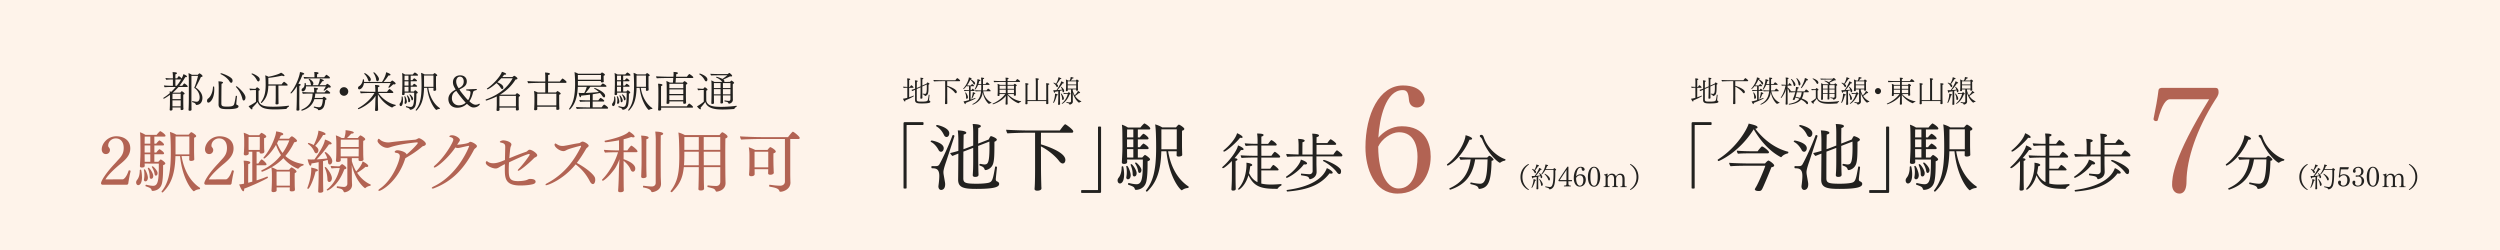 <svg id="_レイヤー_2" data-name="レイヤー 2" xmlns="http://www.w3.org/2000/svg" viewBox="0 0 1000 100"><defs><style>.cls-1,.cls-3{fill:#b26353;stroke-width:0}.cls-3{fill:#22211f}</style></defs><g id="text"><path fill="#fef3ea" stroke-width="0" d="M0 0h1000v100H0z"/><path class="cls-3" d="M677.34 40.14c.01.06.01.12.01.17 0 .2-.06.31-.16.31-.18 0-.58-.59-.76-1.15.53-.02 1.18-.19 1.72-.35V35.1h-.12c-.25 0-.78.02-1.33.08-.11-.1-.19-.38-.2-.53.49.06 1.2.1 1.66.11v-2.12c0-.29-.02-.85-.08-1.28.47 0 1.24.06 1.24.34 0 .12-.13.24-.42.31 0 .1-.01 1.33-.01 2.76h.32c.14-.26.44-.68.56-.68.01 0 .04.01.06.02.22.12.82.66.82.83 0 .08-.07.17-.2.17h-1.56v3.79c.61-.2 1.24-.43 1.75-.66h.02s.12.1.12.18c0 .04-.01.06-.05.08-.91.59-2.47 1.31-3.38 1.64zm10.03.57c0 .48-1.09.67-3.44.67-1.74 0-2.69-.13-2.69-1.38v-.04c0-.26.01-2.31.01-4.03-.41.18-.79.36-1.06.49-.16-.11-.35-.34-.38-.48.44-.12.96-.29 1.44-.47V33.5c0-.44-.02-1.06-.08-1.36 1.07.04 1.16.22 1.16.32s-.12.23-.37.29c-.01.13-.01 1.19-.02 2.43.25-.1.47-.18.64-.26l.89-.4v-2.07c0-.11-.01-.9-.1-1.38.67.06 1.19.12 1.19.35 0 .12-.12.24-.4.3-.01.14-.01 1.34-.01 2.49l1.72-.78c.08-.13.14-.29.24-.41.02-.02.04-.04.06-.04.07 0 .84.26.84.54 0 .12-.12.24-.37.35 0 2.55-.05 2.78-.18 3.38-.19.86-.98 1.14-1.19 1.14-.1 0-.13-.06-.18-.17a.633.633 0 00-.35-.35c-.12-.05-.23-.07-.36-.12-.05-.01-.06-.07-.06-.13 0-.08.04-.17.1-.17h.01l.71.11h.02c.56 0 .79-.41.79-2.61 0-.38-.01-.78-.01-1.15l-1.79.8v1.72c0 .41 0 1.31.02 2.15 0 .12.02.56.02.71 0 .28-.42.3-.52.3-.18 0-.3-.07-.3-.25 0-.02.01-.38.02-.61.04-.73.06-1.93.06-2.33v-1.37l-.8.36-.72.32v4.2c0 .82.49.85 1.91.85 1.95 0 2.35-.18 2.49-.59.13-.36.3-1.4.38-2.09 0-.05.06-.07.13-.07.1 0 .2.05.2.12 0 .1-.12 1.31-.18 1.91v.06c0 .12.04.22.13.28.05.04.12.06.17.1.17.11.19.25.19.32zm11.9-8.44c0 .1-.06.2-.22.2h-4.94v1.83c.66.2 3.83 1.33 3.83 2.46 0 .3-.18.54-.38.54-.14 0-.31-.11-.49-.36-.55-.76-1.87-1.75-2.95-2.3v3.69c0 .74.01 1.76.02 2.35 0 .31.02.6.02.65 0 .31-.48.32-.56.32-.2 0-.38-.06-.38-.24v-.04c.05-.56.08-2.31.08-3.05 0-.41-.01-4.97-.01-5.86h-1c-.49 0-2.89.05-3.44.11-.11-.07-.22-.44-.23-.59.56.06 2.96.12 4.01.12h4.74c.6-.8.68-.84.76-.84.19 0 1.15.78 1.15 1zm2.21 8.9c.02.08.02.16.02.23 0 .16-.06.25-.14.25-.25 0-.62-.83-.71-1.1.4-.02 1.13-.22 2.19-.53V36.4h-.28c-.41 0-1.14 0-1.52.06-.11-.1-.19-.35-.2-.49.36.05 1.44.11 2 .11v-1.59h-.02c-.14 0-.56.02-.78.05-.05-.04-.08-.11-.12-.18-.58.74-1.18 1.28-1.24 1.28-.08 0-.16-.1-.16-.17 0-.01 0-.02.01-.04 1.31-1.4 2.23-3.56 2.23-4.41v-.06c.78.17 1.1.32 1.1.5 0 .11-.11.22-.36.24.6.3 1.52.96 1.69 1.36.05.12.07.24.07.34 0 .34-.24.42-.31.42-.13 0-.26-.1-.36-.32-.25-.58-.71-1.15-1.26-1.61-.28.71-.73 1.52-1.27 2.25.31.04.66.05.96.05h.55c.35-.48.41-.55.49-.55.19 0 .83.61.83.72 0 .07-.08.13-.22.13h-1.19v1.59h.32c.1-.17.29-.48.47-.58l.02-.01c.12 0 .8.61.8.76 0 .1-.1.16-.22.16h-1.4v3.42c.64-.2 1.28-.43 1.83-.67h.01c.06 0 .11.11.11.2 0 .04-.01.07-.04.08-1.13.62-2.94 1.37-3.95 1.74zm.48-1.63c-.16 0-.29-.17-.29-.5v-.12c0-.6-.1-1.2-.37-1.79-.01-.01-.01-.02-.01-.04 0-.07.08-.11.17-.11.22 0 .95 1.28.95 1.9 0 .4-.28.66-.44.66zm3.38-2.17c0 .11-.14.19-.38.19-.74 1.9-.98 1.91-1.03 1.91-.06 0-.12-.05-.12-.11 0-.01.01-.02.01-.04.18-.49.52-1.74.52-2.48.02.01 1.01.28 1.01.53zm6.47 3.66c0 .07-.05.18-.1.19-.25.05-.56.13-.74.29-.04.04-.07.05-.12.05-.31 0-2.13-1.92-2.51-4.7-.29 2.07-1.21 3.89-3.93 5-.01.01-.02.01-.05.01-.08 0-.16-.12-.16-.19 0-.04.01-.06.04-.07 2.4-1.13 3.2-3.05 3.42-5.11-.49 0-1.7.01-2.15.07-.11-.11-.24-.32-.24-.49.31.05 1.94.1 2.42.1.01-.22.02-.42.04-.64v-1.58h-1.28c-.43 1.03-1.04 1.88-1.21 1.88-.08 0-.16-.06-.16-.13 0-.02.01-.05.02-.07.6-.97 1.09-2.63 1.09-3.97.17.02 1.19.23 1.19.52 0 .13-.16.24-.46.25-.08.41-.2.8-.35 1.19h1.15c0-.65-.01-1.2-.01-1.2 0-.64 0-1-.1-1.38.47 0 1.28.04 1.28.3 0 .12-.16.24-.47.31 0 .25.01 1.12.01 1.97h1c.19-.29.5-.71.6-.71.02 0 .05.01.06.02.26.13.96.65.96.86 0 .08-.08.16-.22.16h-2.4c.01.36.01.72.01 1 0 .43-.02.77-.05 1.22h1.44c.11-.16.54-.74.66-.74.01 0 .02 0 .04.01.31.16.96.73.96.9 0 .08-.07.16-.2.16 0 0-1.01-.01-2.03-.01h-.74c.35 2 1.6 3.75 3.24 4.47.02.01.04.04.04.07zm11.71-4.3c0 .08-.07.17-.22.17h-1.83c-.12 1.01-.36 1.82-.76 2.49 1.04.38 1.86.85 2.27 1.27.14.14.23.37.23.58 0 .32-.22.44-.34.44s-.24-.07-.38-.28c-.37-.53-1.12-1.1-2.07-1.58-.92 1.15-2.45 1.75-4.77 2.04-.06.01-.14-.12-.14-.22 0-.05.02-.08.08-.1 1.98-.34 3.36-.91 4.2-2.01-.5-.2-1.04-.4-1.62-.53-.06.19-.12.37-.19.55-.04.08-.05.16-.08.25-.07.16-.28.18-.38.18-.25 0-.43-.11-.43-.22 0-.02 0-.04.01-.06.11-.17.66-1.39 1-2.82-.48.01-1.18.05-1.61.1-.08-.07-.14-.2-.19-.34-.06.43-.32.44-.35.44-.12 0-.22-.1-.25-.31-.07-.43-.34-1.01-.66-1.45v2.84c-.01.61 0 2.19.01 2.78 0 .31.01.56.01.61 0 .22-.23.3-.48.3-.17 0-.34-.04-.34-.23v-.05c.05-.37.08-2.35.1-3.42.01-.53.05-1.7.07-2.55-.12.47-.26.94-.38 1.19-.76 1.57-1.48 2.4-1.55 2.4-.06 0-.17-.08-.17-.16 0-.01 0-.04.01-.05.92-1.3 1.57-3.05 1.89-4.75h-.25c-.37 0-.94.04-1.2.07-.11-.1-.18-.35-.18-.49.32.05 1.32.1 1.72.1h.05v-1.32c0-.6-.01-1.02-.1-1.57 1.02 0 1.2.19 1.2.32 0 .12-.13.24-.41.3 0 .11-.01 1.09-.01 2.27h.26c.36-.56.44-.66.52-.66.06 0 .85.59.85.82 0 .08-.08.17-.22.17h-1.42V35c.43.25 1.25 1.03 1.27 1.42v.05c.4.04 1.18.07 1.87.08.07-.36.22-1.15.22-1.76.04 0 1.13.07 1.13.36 0 .11-.16.22-.43.26-.08.4-.16.78-.24 1.15h2.97c.23-.35.53-.79.64-.79.07 0 1.08.65 1.08.95zm-5.35-2.92c0 .58-.35.62-.4.62-.16 0-.28-.16-.35-.47-.16-.68-.48-1.57-1.02-2.17-.01-.02-.02-.04-.02-.06 0-.07.1-.13.18-.13.22 0 1.61 1.42 1.61 2.21zm.57 3.09c-.16.66-.31 1.27-.49 1.82.62.12 1.22.26 1.77.43.35-.6.56-1.34.66-2.25h-1.94zm1.43-3.42c0 .58-.3.71-.43.71-.17 0-.29-.19-.34-.53-.1-.71-.38-1.57-.85-2.21-.01-.01-.01-.04-.01-.05 0-.07.1-.13.17-.13.23 0 1.46 1.49 1.46 2.21zm3.02-1.55c0 .12-.13.23-.42.23-.05 0-.1-.01-.14-.01-.91 1.75-1.91 3.11-2.09 3.11-.08 0-.17-.07-.17-.14 0-.01 0-.04.01-.05.77-1.24 1.52-3.05 1.56-3.86.4.08 1.25.44 1.25.73zm11.8 9.35c-.04.08-.07.1-.16.11-.78.06-1.98.13-3.15.13-1.59 0-4.33-.08-4.93-2.13-.36.53-.89 1.15-1.32 1.61.05.13.07.23.07.3 0 .13-.06.18-.14.18-.19 0-.73-.49-.94-.85.58-.26 1.74-1.13 1.91-1.32v-3.29h-.46c-.18 0-.76.04-1.13.08-.1-.13-.19-.4-.19-.52.42.06 1.3.1 1.39.1h.26c.11-.14.23-.31.36-.42.02-.02.04-.02.06-.02.13 0 .77.44.77.68 0 .11-.12.19-.35.26-.01.1-.01.44-.01.86 0 .84.01 1.98.01 1.98 0 .07.13 1.04 1.43 1.46.7.23 1.73.29 2.87.29 1.46-.01 3.15-.14 4.2-.31h.01c.06 0 .08.07.08.14 0 .06-.01.12-.06.14-.19.08-.5.3-.59.53zm-7.64-8.24c0 .32-.18.53-.36.53-.13 0-.28-.11-.41-.35-.37-.7-.84-1.21-1.49-1.63a.084.084 0 01-.04-.07c0-.07.08-.16.17-.16.07 0 2.12.67 2.12 1.68zm7.54.98c0 .1-.1.18-.36.28-.02.35-.02.52-.02.84l.01 2.96c0 .13 0 .42.01.62v.02c0 .8-.79 1.13-1.09 1.13-.07 0-.13-.04-.16-.1-.11-.23-.19-.32-.38-.38-.24-.08-.52-.11-.68-.16-.05-.01-.07-.06-.07-.12 0-.08.04-.17.1-.17h.01c.16.02.79.14 1.1.14.29 0 .48-.13.48-.53v-1.03h-2.11v.26c0 .61.01.84.02 1.2 0 .11.01.49.01.55v.02c0 .22-.32.25-.47.25-.18 0-.29-.05-.29-.2 0-.08.01-.26.02-.42.01-.35.04-.84.04-1.4v-.26h-1.88v.05c0 .19.01 1.54.01 1.81 0 .07.01.24.01.3 0 .14-.22.26-.46.26-.19 0-.31-.07-.31-.2v-.04c.01-.12.06-1.68.06-2.09 0-.14.01-1.54.01-1.72 0-1.74 0-2.13-.08-2.59.28.07.64.26.88.41h2.22s-.06-.07-.1-.12c-.4-.53-.98-.84-1.6-1.13-.02-.01-.04-.04-.04-.06 0-.06.07-.14.14-.14.2 0 1.34.42 1.64.6.38-.24 1.04-.73 1.4-1.03h-2.12c-.18 0-1.97.01-2.48.06-.08-.12-.18-.36-.19-.48.58.06 2.48.08 2.69.08h2.21c.4-.32.43-.32.44-.32.1 0 .8.56.8.83 0 .12-.13.18-.3.18-.08 0-.19-.01-.28-.05-.38.22-1.37.68-1.91.9.17.13.29.29.29.53 0 .06-.01.11-.02.16h1.61s.31-.38.42-.38c.01 0 .02.01.04.01.06.02.72.43.72.66zm-3.82.04h-1.88v1.4h1.88v-1.4zm0 1.72h-1.88v1.45h1.88v-1.45zm.66-1.72v1.4h2.12v-1.4h-2.12zm0 1.72v1.45h2.11v-1.45h-2.11zm6.61 2.15c0 .11-.13.19-.42.22-.24 1-.59 2.05-1.15 2.95-.02.05-.07.06-.12.06-.08 0-.16-.05-.16-.13 0-.01 0-.04.01-.06.52-1.26.72-2.69.72-3.26 0-.07 0-.16-.01-.24.41.04 1.13.23 1.13.47zm2.57-1.61c0 .3-.19.59-.41.59-.14 0-.24-.14-.26-.4-.01-.13-.04-.28-.07-.41-.25.08-.59.16-.96.24v2.95c.01.38.01 1.02.04 1.87 0 .12.01.34.01.48 0 .06-.02.3-.5.3-.19 0-.31-.06-.31-.24v-.02c.04-.55.07-1.24.08-1.88 0-.11.01-1.02.01-1.21v-2.1c-.48.1-.96.18-1.32.23v.04c0 .25-.08.37-.18.37-.26 0-.46-.95-.48-1.07.07.01.14.01.71.01.18-.01.36-.01.54-.02.24-.31 1.01-1.33 1.76-2.99.07-.16.11-.36.13-.54.26.07 1.08.4 1.08.65 0 .11-.1.18-.3.18-.05 0-.11 0-.17-.01-.76 1.12-1.46 2.01-2.1 2.69.71-.04 1.42-.1 1.88-.18-.11-.32-.26-.64-.48-.95-.01-.01-.01-.02-.01-.04 0-.07.08-.14.14-.14s1.16.91 1.16 1.61zm-1.15-4.84c0 .1-.12.17-.35.17h-.12c-.53.89-1.03 1.57-1.39 1.98.29.2.53.43.53.73s-.2.5-.32.5c-.11 0-.23-.08-.31-.26-.24-.5-.61-.96-1.16-1.34-.02-.01-.02-.04-.02-.06 0-.06.06-.14.14-.14 0 0 .42.12.89.41.34-.58.89-1.67.95-2.57.44.08 1.18.38 1.18.59zm.6 8.53c-.14 0-.26-.13-.28-.4-.01-.64-.19-1.42-.52-2.06 0-.01-.01-.02-.01-.04 0-.05.08-.11.16-.11.19 0 1.08 1.37 1.08 1.98 0 .37-.23.62-.43.62zm3.07-2.5c0 .12-.12.22-.37.24-1.03 2.81-2.85 3.77-2.95 3.77-.08 0-.18-.08-.18-.14 0-.02.01-.04.02-.05 1.12-.79 2.07-2.34 2.4-3.79h-.49c-.3 0-.58.01-1.07.06a.709.709 0 01-.17-.44c.22.01.96.07 1.44.07h.28c.29-.32.36-.35.4-.35.16 0 .7.47.7.64zm4.3 3.08c0 .07-.04.14-.1.16-.24.02-.56.13-.73.3-.01.01-.04.04-.07.04-.07 0-1.69-1.14-2.51-3.97.01.77.02 2.73.02 2.78 0 .22.02.58.02.74v.02c0 .85-.97 1.18-1.22 1.18-.07 0-.13-.04-.17-.11-.1-.19-.2-.37-.41-.43-.17-.05-.52-.12-.72-.17-.04-.01-.06-.07-.06-.13 0-.08.04-.19.08-.18.72.11 1.12.14 1.25.14.26 0 .52-.18.52-.5v-4.68h-1.31c0 .12.01.25.01.32 0 .28-.19.35-.46.35-.23 0-.31-.08-.31-.23v-.05c.02-.18.05-.5.05-.61.01-.14.04-.42.04-1.13v-1.12c0-.56-.01-1.14-.1-1.54.31.11.61.25.89.43h.68c.04-.07.36-.84.36-1.33v-.06c.91.11 1.19.24 1.19.37 0 .1-.12.17-.35.17h-.06c-.18.24-.48.6-.72.85h2.03s.26-.4.41-.4c.06 0 .78.41.78.65 0 .1-.1.19-.37.25-.01.3-.01.35-.01.54l.01 1.2c0 .14 0 .7.01 1.02 0 .13.04.44.04.52V36c0 .19-.19.26-.38.29-.04 0-.07.01-.11.01-.19 0-.29-.1-.29-.26 0-.1 0-.19.01-.28h-1.36v.5c.2.7.47 1.31.79 1.85 1.03-.96 1.2-1.52 1.27-1.76.34.16.89.53.89.77 0 .08-.08.13-.24.13-.06 0-.14 0-.24-.02-.4.37-.96.8-1.52 1.14a5.55 5.55 0 002.41 2.11c.04.02.05.06.05.1zm-2.02-8.06h-3.37v1.26h3.37v-1.26zm0 1.58h-3.38v.31c0 .6.01.79.01 1.03h3.36c.01-.25.01-.88.01-1.04v-.3zm5.49 3.54c-.67 0-1.21-.54-1.21-1.21s.54-1.21 1.21-1.21 1.21.54 1.21 1.21-.54 1.21-1.21 1.21zm14.97 2.94c0 .07-.05.17-.1.18-.19.02-.61.2-.85.47-.04.04-.07.05-.11.05-.2 0-2.79-1.07-4.37-3.37v.56c0 1.82.01 2.33.02 2.73 0 .12.01.22.01.36 0 .26-.37.29-.53.29-.19 0-.31-.04-.31-.23v-.02l.02-.49c.02-.38.02-.82.05-1.22.01-.38.05-1.1.07-1.54-1.96 2.46-5.12 3.36-5.15 3.36-.11 0-.17-.1-.17-.18 0-.05.01-.08.06-.11 1.42-.58 3.55-1.88 5-3.81h-2.29v.04c0 .12.01.37.01.43 0 .31-.41.32-.48.32-.25 0-.32-.13-.32-.28 0-.13.04-.48.04-.58.01-.19.04-.65.04-1.22v-1.74c0-.41-.02-.66-.1-1.04.26.06.71.25.96.4h2.34v-1.16h-1.69c-.48 0-2.39.04-2.93.1-.13-.11-.2-.43-.2-.58.54.06 2.53.13 3.43.13h1.39c-.01-.62-.04-.91-.11-1.37.76.04 1.25.05 1.25.31 0 .12-.13.25-.42.32 0 .01-.01.3-.01.73h3.23c.12-.2.54-.79.7-.79.13 0 1.09.68 1.09.94 0 .1-.07.2-.24.2h-4.77v1.16h2.42c.3-.34.36-.4.48-.4.14 0 .78.43.78.66 0 .14-.16.23-.37.29-.01.12-.01 1.74-.01 1.74 0 .07.01.61.02 1 0 .17.02.37.02.48s.01.23.01.3c0 .29-.5.29-.53.29-.2 0-.3-.08-.3-.24 0-.08.01-.29.01-.44h-2.45c1.25 1.4 3.27 2.63 5.27 2.87.05 0 .07.05.07.11zm-6.15-6.3h-2.48v1.23h2.48v-1.23zm0 1.57h-2.49v.55c0 .35 0 .64.01.85h2.48v-1.4zm3.28-1.57h-2.57v1.23h2.57v-1.23zm-2.56 1.57v1.4h2.54c.01-.28.01-.72.01-.86v-.54h-2.55zm16.69-2.24c0 .13-.14.26-.44.31-.01.3-.01 3.37-.01 3.37 0 .24.01 2.42.02 2.76 0 .19.04 1 .04 1.22 0 .2-.07.38-.52.38-.2 0-.36-.07-.36-.26 0-.13.01-.32.02-.61 0-.11.01-.23.01-.36h-7.51c.01.18.01.36.01.49.01.24.02.37.02.48 0 .22-.22.32-.49.32-.2 0-.38-.06-.38-.26 0-.13.02-.31.04-.6.01-.52.02-1.54.02-1.93v-4.07c0-.66-.01-1.03-.1-1.58.85 0 1.31.13 1.31.34 0 .12-.13.25-.43.31v6.12h3.35v-6.94c0-.8-.02-1.22-.11-1.81.17 0 1.34.01 1.34.35 0 .11-.13.23-.43.29v8.12h3.36c.01-.43.01-.88.01-1.12v-4.1c0-.77 0-1.07-.08-1.55.29 0 .74.05.98.08.2.04.32.14.32.25zm3.39 4.31c0 .11-.13.19-.42.22-.24 1-.59 2.05-1.15 2.95-.02.05-.07.06-.12.06-.08 0-.16-.05-.16-.13 0-.01 0-.04.01-.06.52-1.26.72-2.69.72-3.26 0-.07 0-.16-.01-.24.41.04 1.13.23 1.13.47zm2.57-1.61c0 .3-.19.59-.41.59-.14 0-.24-.14-.26-.4-.01-.13-.04-.28-.07-.41-.25.08-.59.16-.96.24v2.95c.01.38.01 1.02.04 1.87 0 .12.01.34.01.48 0 .06-.02.3-.5.3-.19 0-.31-.06-.31-.24v-.02c.04-.55.07-1.24.08-1.88 0-.11.01-1.02.01-1.21v-2.1c-.48.1-.96.18-1.32.23v.04c0 .25-.08.37-.18.37-.26 0-.46-.95-.48-1.07.07.01.14.01.71.01.18-.01.36-.01.54-.02.24-.31 1.01-1.33 1.76-2.99.07-.16.11-.36.13-.54.26.07 1.08.4 1.08.65 0 .11-.1.18-.3.18-.05 0-.11 0-.17-.01-.76 1.12-1.46 2.01-2.1 2.69.71-.04 1.42-.1 1.88-.18-.11-.32-.26-.64-.48-.95-.01-.01-.01-.02-.01-.04 0-.07.08-.14.14-.14s1.16.91 1.16 1.61zm-1.15-4.84c0 .1-.12.17-.35.17h-.12c-.53.89-1.03 1.57-1.39 1.98.29.2.53.43.53.73s-.2.5-.32.5c-.11 0-.23-.08-.31-.26-.24-.5-.61-.96-1.16-1.34-.02-.01-.02-.04-.02-.06 0-.06.06-.14.14-.14 0 0 .42.12.89.41.34-.58.89-1.67.95-2.57.44.08 1.18.38 1.18.59zm.6 8.53c-.14 0-.26-.13-.28-.4-.01-.64-.19-1.42-.52-2.06 0-.01-.01-.02-.01-.04 0-.05.08-.11.16-.11.19 0 1.08 1.37 1.08 1.98 0 .37-.23.62-.43.62zm3.07-2.5c0 .12-.12.22-.37.24-1.03 2.81-2.85 3.77-2.95 3.77-.08 0-.18-.08-.18-.14 0-.02.01-.04.02-.05 1.12-.79 2.07-2.34 2.4-3.79h-.49c-.3 0-.58.01-1.07.06a.709.709 0 01-.17-.44c.22.01.96.07 1.44.07h.28c.29-.32.36-.35.4-.35.16 0 .7.47.7.64zm4.3 3.08c0 .07-.04.14-.1.16-.24.02-.56.13-.73.3-.01.01-.04.04-.07.04-.07 0-1.69-1.14-2.51-3.97.01.77.02 2.73.02 2.78 0 .22.02.58.02.74v.02c0 .85-.97 1.18-1.22 1.18-.07 0-.13-.04-.17-.11-.1-.19-.2-.37-.41-.43-.17-.05-.52-.12-.72-.17-.04-.01-.06-.07-.06-.13 0-.08.04-.19.08-.18.72.11 1.12.14 1.25.14.26 0 .52-.18.52-.5v-4.68h-1.31c0 .12.01.25.01.32 0 .28-.19.35-.46.35-.23 0-.31-.08-.31-.23v-.05c.02-.18.05-.5.05-.61.01-.14.04-.42.04-1.13v-1.12c0-.56-.01-1.14-.1-1.54.31.11.61.25.89.43h.68c.04-.07.36-.84.36-1.33v-.06c.91.11 1.19.24 1.19.37 0 .1-.12.17-.35.17h-.06c-.18.24-.48.6-.72.85h2.03s.26-.4.41-.4c.06 0 .78.41.78.65 0 .1-.1.19-.37.25-.01.3-.01.35-.01.54l.01 1.2c0 .14 0 .7.01 1.02 0 .13.04.44.04.52V36c0 .19-.19.26-.38.29-.04 0-.07.01-.11.01-.19 0-.29-.1-.29-.26 0-.1 0-.19.01-.28h-1.36v.5c.2.7.47 1.31.79 1.85 1.03-.96 1.2-1.52 1.27-1.76.34.16.89.53.89.77 0 .08-.08.13-.24.13-.06 0-.14 0-.24-.02-.4.37-.96.8-1.52 1.14a5.55 5.55 0 002.41 2.11c.04.02.05.06.05.1zm-2.02-8.06h-3.37v1.26h3.37v-1.26zm0 1.58h-3.38v.31c0 .6.01.79.01 1.03h3.36c.01-.25.01-.88.01-1.04v-.3zM678.02 50q-.15 0-.15.15v25.14c-.15.09-.39.15-.6.15-.24 0-.48-.06-.63-.15V49.43c0-.42.15-.57.54-.57h7.32c.09.12.15.36.15.57s-.06.42-.15.57h-6.48zm37.32 10.92c0 .21-.09.42-.24.45-1.02.21-1.92.72-2.43 1.35-.09.12-.18.15-.27.15-.06 0-.09 0-.12-.03-4.8-2.55-8.4-6.96-10.8-11.13-5.94 9.48-13.92 12.72-14.04 12.72-.18 0-.36-.24-.36-.45 0-.06.03-.15.09-.18 7.77-4.92 11.85-12.48 12.3-14.37 2.31.54 3.54.9 3.54 1.5 0 .27-.33.51-.9.54 2.97 3.93 7.47 7.77 13.08 9.21.12.03.15.12.15.24zm-5.67 5.25c0 .39-.45.66-1.11.72-.75 2.01-2.61 6.36-3.24 7.77-.69 1.53-.84 1.74-1.86 1.74-1.32 0-1.53-.48-1.53-.66 0-.12 0-.15.69-1.32.87-1.56 2.94-6.3 3.51-8.13h-6.03c-2.28 0-6.3.03-7.83.21-.3-.24-.6-.99-.6-1.38 1.5.15 6.21.27 8.4.27h5.94c.21-.27.9-.99 1.23-1.14.03-.03.06-.03.09-.03.45 0 2.34 1.38 2.34 1.95zm-2.07-5.28c0 .24-.21.45-.54.45h-7.2c-.96 0-3.15 0-4.65.15-.27-.27-.45-.81-.48-1.23 1.41.15 4.17.24 5.82.24h2.52c.24-.39 1.08-1.41 1.56-1.86.06-.06.12-.06.21-.06.48 0 2.76 1.8 2.76 2.31zm15.12-1.59c0 .81-.51 1.41-1.08 1.41-.36 0-.72-.21-.96-.66-.54-1.05-1.62-2.58-3.06-3.27-.09-.03-.12-.12-.12-.18 0-.18.21-.39.42-.39.24 0 4.8.87 4.8 3.09zm.99 5.28c-1.08 3.09-1.11 3.93-1.11 4.29 0 .39.06.81.15 1.35.48 2.76.54 2.94.54 3.48 0 2.19-1.35 2.28-1.59 2.28-.66 0-1.11-.57-1.11-1.44 0-.09.03-.21.03-.33.15-1.05.33-2.61.33-3.84 0-2.88-1.41-3.06-2.91-3.06-.15 0-.27-.24-.27-.48 0-.21.09-.39.27-.39h.03c.33 0 .6.03.87.03s.54-.03.87-.03c.51 0 .93-.27 1.17-.69 1.2-2.07 3.75-7.53 5.22-11.55.06-.15.18-.18.3-.18.24 0 .51.18.51.39 0 .12-2.67 8.25-3.3 10.17zm1.23-11.25c0 .75-.42 1.47-1.08 1.47-.39 0-.78-.24-1.05-.81-.66-1.35-1.5-2.55-3.03-3.45-.09-.06-.12-.12-.12-.18 0-.18.21-.36.42-.36.27 0 4.86 1.05 4.86 3.33zm10.8 22.23c-4.95 0-7.26-.48-7.26-3.69v-.15c.03-1.53.06-6.36.09-10.29-.9.36-1.74.69-2.37.96-.36-.3-.81-.84-.9-1.17 1.05-.24 2.19-.54 3.27-.87v-4.38c0-1.05-.09-3.06-.24-3.81 3.15.12 3.42.72 3.42.96 0 .27-.33.54-1.05.69-.03.6-.06 3.03-.09 5.88.51-.18.99-.33 1.41-.51l2.49-.96v-4.95c0-.54 0-2.4-.21-3.66.3 0 3.27.03 3.27.84 0 .27-.3.57-1.02.75-.03.69-.06 3.48-.06 6.24l4.23-1.65c.3-.69.69-1.35.87-1.35.27 0 2.37.78 2.37 1.41 0 .3-.33.6-.96.87 0 5.07-.06 6.99-.45 8.49-.6 2.34-2.7 2.82-3.09 2.82-.24 0-.36-.15-.42-.36-.24-.66-.6-1.02-1.89-1.44-.09-.03-.15-.15-.15-.3 0-.18.09-.39.27-.39h.03c.27.06 1.44.24 1.56.24h.15c1.32 0 2.01-.51 2.01-6.99 0-.72-.03-1.44-.03-2.16l-4.5 1.74c.03 2.79.03 5.34.03 5.34 0 1.23.03 2.94.06 4.53 0 .3.06 1.29.06 1.65 0 .48-.3.87-1.38.87-.63 0-.93-.27-.93-.72v-.06s.06-.75.09-1.44c.09-1.32.09-3.87.09-5.04v-4.35l-2.28.87-1.65.63c-.03 4.41-.03 9.48-.03 10.65 0 1.8.75 2.19 5.37 2.19 1.74 0 3.54-.12 4.62-.36 1.62-.36 1.83-1.2 2.73-6.33.03-.15.15-.21.3-.21.21 0 .45.12.45.33v.03c-.48 4.47-.48 4.62-.48 4.77 0 .39.15.69.45.81.78.3.9.72.9 1.02 0 1.17-1.65 2.01-9.15 2.01zm19.38 1.62h-7.32c-.09-.12-.12-.36-.12-.57s.03-.42.12-.57h6.48q.15 0 .15-.15V50.75c.15-.09.39-.15.63-.15.21 0 .45.06.6.15v25.86c0 .42-.15.57-.54.57zm9.75-7.44c0 3.54-1.44 3.66-1.68 3.66-.45 0-.93-.42-.93-1.26 0-.48.24-.84.57-1.26.63-.84 1.05-2.22 1.05-3.93 0-.21.06-.45.36-.45.12 0 .24.06.27.15.21.87.36 2.01.36 3.09zm10.47-18.3c0 .18-.15.36-.54.36h-4.44v3.15h.84c.24-.39.81-.96 1.2-1.35.09-.06.15-.09.21-.09.33 0 2.04 1.29 2.04 1.86 0 .21-.15.39-.54.39h-3.75v3.12h.87c.51-.78 1.32-1.47 1.38-1.47.18 0 2.07 1.2 2.07 1.86 0 .21-.15.39-.54.39h-3.78v3.36h1.77c.24-.3.96-1.05 1.05-1.05.27 0 2.07 1.26 2.07 1.77 0 .27-.3.57-.99.78v1.23c0 2.31-.09 5.22-.54 6.99-.81 3.18-3.93 3.21-4.08 3.21-.3 0-.42-.12-.48-.3-.21-.87-.69-1.08-2.58-1.74-.12-.03-.15-.15-.15-.27 0-.21.12-.42.3-.42h.06c.87.21 2.19.48 3.03.48 2.16 0 2.55-2.37 2.55-8.94v-.93l-6.3-.03c0 .36.03.72.03.84v.09c0 .75-.69.84-1.29.84-.63 0-.84-.3-.84-.66v-.06c.21-3.6.24-5.07.24-6.6l-.03-4.2c0-2.85-.12-3.69-.21-4.17.69.18 1.74.69 2.43 1.14h5.01c.42-.63 1.44-1.65 1.56-1.65.27 0 2.37 1.35 2.37 2.07zm-8.97 20.28c-.36 0-.63-.33-.63-.75 0-.06.03-.12.03-.18.12-.63.18-1.35.18-2.04 0-.75-.06-1.5-.24-2.16v-.03c0-.09.21-.21.36-.21.33 0 1.44 2.4 1.44 3.81 0 .33-.15 1.56-1.14 1.56zm2.19-19.92h-2.49l-.03 3.15h2.52V51.8zm0 3.96h-2.52v3.12h2.52v-3.12zm0 3.9h-2.52c0 1.32.03 2.67.03 3.36h2.49v-3.36zm1.32 9.63c0 .54-.21 1.29-.96 1.29-.39 0-.63-.42-.63-.96 0-1.38-.36-2.55-.81-3.63 0-.03-.03-.06-.03-.09 0-.12.18-.24.36-.24.36 0 2.07 2.28 2.07 3.63zm1.92-1.26c0 .45-.18 1.14-.78 1.14-.3 0-.48-.33-.54-.69-.15-1.11-.63-2.22-1.2-3.12-.03-.03-.03-.06-.03-.09 0-.15.18-.27.33-.27.33 0 2.22 1.92 2.22 3.03zm18.9 6.75c0 .18-.12.42-.27.42-.42.03-1.38.12-2.34.84-.06.03-.12.06-.18.06-.42 0-4.98-4.68-6.12-15.6h-2.04c-.21 9.09-2.58 13.11-5.58 16.05-.06.06-.15.09-.21.09-.21 0-.39-.18-.39-.33 0-.03 0-.09.03-.12 2.73-3.51 4.08-7.65 4.08-17.04 0-4.89-.15-7.92-.39-9.39.84.21 2.1.72 2.82 1.2h5.52c.84-1.05 1.05-1.11 1.17-1.11.27 0 2.16 1.2 2.16 1.71 0 .33-.39.63-.9.72-.03.48-.03 2.01-.03 3.45v2.73c0 .36.03 1.65.06 2.55 0 .18.03.72.03.9v.03c0 .54-.99.69-1.41.69-.57 0-.84-.24-.84-.54 0-.21.03-.93.03-1.14v-.45h-3.42c1.08 6.45 3.93 11.31 8.16 14.1.06.03.06.09.06.18zm-4.77-23.04h-6.15v7.98h6.15v-7.98zm26.72 7.96c0 .2-.22.32-.62.32-.12 0-.27 0-.42-.02-.55.85-1.5 2.05-2.57 3.27.8.08 1.15.27 1.15.55 0 .22-.22.45-.72.55-.02.2-.02 1.67-.02 3.1v2.8c0 .67 0 2.35.05 4.2 0 .25.02.8.02 1.1 0 .4-.3.67-1.07.67-.4 0-.65-.12-.65-.55v-.05c.07-1.32.15-2.65.18-4 0-.38.02-2.25.02-3.47V64.4c-1.37 1.42-3.1 2.87-3.57 2.87a.3.3 0 01-.3-.3c0-.07.03-.15.1-.2 2.62-2.25 5.85-6.42 6.2-8.6.7.23 2.25.97 2.25 1.52zm-.37-4.83c0 .18-.18.3-.5.3a2.2 2.2 0 01-.52-.08c-1.65 2.15-5.65 5.55-6.4 5.55-.18 0-.3-.12-.3-.27 0-.08.05-.15.12-.23 2.35-1.87 4.87-4.8 5.37-6.87.07.03 2.22.95 2.22 1.6zm14.09 20.47s-.15.2-.3.2c-5.77 0-9.17-.47-11.47-5.47-1.17 4.2-3.7 5.82-3.87 5.82-.15 0-.25-.12-.25-.27 0-.08.02-.15.07-.2 3.07-3.27 3.25-8.47 3.25-9.52 0-.27 0-.57-.03-.82.77.1 2.32.35 2.32.92 0 .23-.22.42-.8.5-.12.92-.27 1.85-.47 2.75.85 1.8 1.97 2.92 3.37 3.62v-9.85h-1.6c-1.12 0-3.57.05-4.72.17-.25-.23-.37-.75-.4-1.07 1 .1 3.8.2 5.75.2h1V58.2h-.92c-1.1 0-2.62.05-3.77.18-.23-.2-.4-.75-.43-1.07 1.17.15 3.32.22 4.82.22h.3v-1.3c0-.62-.02-1.85-.2-2.82 1.97 0 2.6.25 2.6.58 0 .25-.3.5-.87.65-.02.15-.02 1.42-.02 2.9h2.7c1.15-1.5 1.17-1.5 1.32-1.5.3 0 2.12 1.32 2.12 1.82 0 .2-.12.35-.43.35h-5.72c0 1.7.02 3.5.02 4.12h4.02c.18-.3 1.1-1.6 1.35-1.6.3 0 2.15 1.47 2.15 1.92 0 .2-.15.38-.45.38h-7.1v4.47h3.55c.85-1.22 1.1-1.52 1.27-1.52.3 0 2.1 1.5 2.1 1.87 0 .17-.12.32-.47.32h-6.45v5.25c1.12.27 2.4.4 3.82.4 1.22 0 2.57-.07 4.05-.2h.02c.12 0 .2.15.2.3 0 .12-.05.25-.12.3-.4.2-1.1.67-1.32 1.12zm11.68-9.97c0 .25-.27.42-.77.42-.15 0-.32-.02-.5-.05-2.5 3.37-6.47 5.4-6.8 5.4-.2 0-.35-.15-.35-.3 0-.07.05-.17.12-.23 3.67-2.47 5.6-5.4 5.82-6.77.28.07 2.47.82 2.47 1.52zm14.12-3.23c0 .2-.12.42-.47.42h-9.9v2.97c0 .43.07 2.75.07 3.15v.08c0 1.12-.6 2.45-2.5 2.9-.05 0-.07.03-.12.03-.15 0-.27-.1-.32-.25-.32-.83-.7-.95-3.17-1.3-.1-.02-.15-.2-.15-.38s.05-.35.15-.32c1.77.17 2.92.25 3.25.25.72 0 1.27-.52 1.27-1.23l-.02-5.9h-3.87c-.67 0-5.02.05-6.22.17-.22-.2-.42-.72-.42-1.1v-.05c.8.07 3 .17 4.92.22v-3.7c0-.42-.03-1.52-.18-2.55 1.6.07 2.6.27 2.6.75 0 .2-.27.45-.87.6-.03.32-.05 3.85-.05 4.92h4.1v-5.2c0-.45 0-2.1-.18-3.15.15 0 2.72.02 2.72.73 0 .27-.32.52-.97.67 0 .15-.02 1.15-.02 2.37h4.32c.27-.4 1.1-1.55 1.35-1.55.12 0 2.2 1.35 2.2 1.9 0 .17-.15.35-.5.35h-7.37v3.87h6.75c.07-.15 1.12-1.67 1.42-1.67.23 0 2.2 1.47 2.2 1.97zm-3.88 6.93c0 .23-.2.38-.6.38-.17 0-.4-.02-.67-.1-4.17 5.5-10.6 6.72-16.85 7.27h-.02c-.18 0-.27-.25-.27-.45 0-.1.02-.17.1-.17 9.35-1.22 14.5-4.6 15.97-8.75.95.35 2.35 1.3 2.35 1.82zm3.35-.5c0 .05 0 1.07-.67 1.07-.3 0-.67-.27-.97-.7-1.02-1.42-3.27-3.35-5.5-4.5-.05-.02-.07-.05-.07-.1 0-.15.2-.37.37-.37.35 0 4.92 1.65 6.55 3.62.2.23.3.6.3.97zm48.75-13.1c0 .25-.25.42-.83.42h-.22c-3.32 7.6-8.42 10.35-8.7 10.35-.2 0-.32-.18-.32-.33 0-.1.02-.17.12-.25 3.95-2.87 7.17-8.8 7.32-11.57.72.17 2.62.8 2.62 1.37zm8.58 8.35c0 .22-.23.42-.8.5-.18 7.8-1.07 10.6-4.45 11.2-.15.02-.25.05-.35.05-.27 0-.4-.1-.43-.25-.25-.9-1.1-1.2-3.07-1.65-.12-.02-.2-.17-.2-.35 0-.15.07-.33.27-.33h.05c.33.08 2.3.5 3.6.5 2.05 0 2.8-2.47 2.97-9.72h-4.97c-1 6.45-4.12 10.17-9.9 12.1h-.05c-.17 0-.37-.23-.37-.4 0-.05.02-.12.1-.15 4.42-2 7.6-5.25 8.42-11.55-1.4.02-3.25.08-4 .17-.25-.22-.48-.8-.5-1.12.98.1 3.95.23 5.37.23h5.75c.2-.25.45-.43.67-.65.05-.05.12-.08.17-.08.47 0 1.7 1.17 1.7 1.5zm4.75.07c0 .15-.1.35-.22.38-.55.05-1.27.35-1.75.72-.1.08-.2.12-.27.12-.4 0-4.55-3.07-7.02-9.27-.15-.35-.42-.8-.83-1.05-.12-.08-.17-.2-.17-.35v-.07c0-.1.05-.43.65-.43.35 0 .68.2 1 1.17 1.42 4.05 5.2 7.47 8.52 8.57.07.02.1.1.1.2zm9.36 11.93c0 .09-.07.19-.17.19h-.01c-1.38-.7-3.17-2.29-3.17-5.2s1.79-4.5 3.17-5.2h.01c.1 0 .17.1.17.19 0 .02 0 .04-.01.07-1.16.8-2.56 2.34-2.56 4.95s1.41 4.15 2.56 4.95c.01.02.01.04.01.07zm2.85-3.73c0 .1-.12.2-.35.24-.24.95-.62 1.91-1.17 2.72-.03.06-.09.08-.14.08-.07 0-.13-.04-.13-.11 0-.02.01-.06.02-.08.46-.98.78-2.38.78-3.06 0-.08-.01-.14-.01-.22.26.01 1 .21 1 .43zm2.51-1.34c0 .28-.19.53-.37.53-.13 0-.24-.12-.26-.35-.02-.17-.05-.34-.11-.52-.22.07-.53.14-.87.22v2.67c0 .35.01.95.03 1.73 0 .11.01.3.01.43 0 .04-.01.27-.48.27-.18 0-.28-.06-.28-.22v-.02c.03-.51.07-1.12.08-1.72 0-.1.01-.94.01-1.11v-1.89c-.5.1-1 .2-1.37.25 0 .25-.08.37-.18.37-.23 0-.39-.73-.42-.99.11.01.18.01.75.01.12 0 .25-.01.41-.01.43-.56 1.34-1.88 1.66-2.75.05-.14.09-.31.12-.48.08.02.99.34.99.6 0 .1-.1.19-.33.19h-.09a19.9 19.9 0 01-1.93 2.41c.63-.04 1.35-.13 1.8-.21-.1-.26-.23-.53-.42-.77-.01-.01-.01-.02-.01-.03 0-.06.09-.12.17-.12.11 0 1.09.96 1.09 1.51zm-1.29-4.42c0 .11-.11.19-.36.19h-.06c-.4.71-.86 1.3-1.18 1.66.37.33.4.51.4.64 0 .24-.14.46-.31.46-.11 0-.22-.08-.3-.25-.2-.47-.52-.92-.99-1.3-.01-.01-.02-.02-.02-.04 0-.05.08-.13.14-.13.05 0 .5.2.85.44.66-1.22.73-1.89.75-2.19.35.07 1.08.28 1.08.53zm1.51 7.43c0 .35-.23.6-.42.6-.14 0-.24-.13-.28-.41-.07-.67-.35-1.56-.76-2.19-.01-.01-.01-.02-.01-.03 0-.04.08-.1.14-.1.21 0 1.32 1.48 1.32 2.12zm5.34-5.84c0 .12-.12.23-.35.27.01.4.01.81.01 1.23 0 1.55-.07 3.18-.36 4.4-.42 1.78-1.76 1.93-1.88 1.93-.13 0-.17-.07-.2-.15-.09-.3-.43-.43-1.49-.72-.06-.01-.08-.08-.08-.14 0-.09.03-.18.12-.18h.01q1.39.24 1.64.24c.77 0 1.52-.35 1.52-5.36 0-.5 0-.99-.01-1.47h-3.25c-.66 1.21-1.38 1.83-1.46 1.83-.08 0-.17-.07-.17-.13 0-.01.01-.03.02-.04 1.08-1.34 1.62-3.07 1.62-3.82.07.01 1.09.14 1.09.45 0 .1-.14.2-.42.21-.15.41-.32.8-.51 1.18h2.99c.09-.12.3-.4.39-.4.12 0 .76.44.76.67zm-2.49 3.74c0 .29-.12.52-.33.52-.15 0-.29-.14-.37-.4-.31-.85-.84-1.53-1.43-2.07a.09.09 0 01-.03-.07c0-.08.09-.15.17-.15.03 0 2 1.12 2 2.17zm5.8 2.98c-1.01 0-2.09-.65-2.09-1.67 0-.28.18-.72.63-.72.4 0 .56.31.56.58 0 .17-.08.33-.1.47-.01.03-.01.08-.01.11 0 .45.41.85 1 .85 1.18 0 1.63-1.11 1.63-2.28 0-.88-.37-1.87-1.48-1.87-.62 0-1.21.37-1.53.89a.59.59 0 01-.14.02c-.12 0-.24-.05-.27-.24.12-1.03.33-2.72.4-3.69 0-.08.07-.21.26-.21h3.19c.09 0 .17.03.17.11 0 .02 0 .04-.01.08l-.22.54c-.04.1-.12.14-.21.14h-2.74c-.07.65-.2 1.77-.29 2.46.33-.28.93-.51 1.42-.51h.02c1.57 0 2.43 1.03 2.43 2.3s-.73 2.62-2.61 2.62zm5.79 0c-.89 0-2.12-.54-2.12-1.6 0-.29.11-.76.62-.76.41 0 .53.3.53.57 0 .14-.05.23-.09.35-.01.06-.02.1-.02.14 0 .48.43.91 1.08.91 1.22 0 1.56-.88 1.56-1.91s-.5-1.71-1.4-1.71h-.04c-.2.01-.44.07-.64.07-.14 0-.32-.04-.32-.26 0-.24.17-.29.37-.29.18 0 .33.04.52.04.68 0 1.34-.54 1.34-1.55 0-.75-.23-1.54-1.27-1.54-.51 0-1.08.35-1.08.8v.06c.02.18.13.22.13.51 0 .4-.21.63-.55.63-.36 0-.54-.34-.54-.62 0-.7.67-1.75 2.21-1.75 1.28 0 2.01.96 2.01 1.77 0 1.17-.7 1.69-1.47 1.89.89.18 1.72.86 1.72 2s-.94 2.23-2.55 2.23zm6.09.05c-1.86 0-2.49-1.94-2.49-3.96s.79-4.02 2.42-4.02c1.79 0 2.5 1.96 2.5 3.96s-.76 4.02-2.43 4.02zm-.07-7.62c-1.11 0-1.42 1.88-1.42 3.64s.18 3.6 1.51 3.6c1.15 0 1.41-1.9 1.41-3.61s-.18-3.63-1.5-3.63zm13.12 7.68c0 .05-.04.1-.11.1h-2.34c-.07 0-.11-.04-.11-.1s.03-.11.09-.17c.63-.03.67-.15.69-.42.04-.63.06-1.12.06-1.64v-.45c0-1.09-.03-2.1-1.09-2.1-.97 0-1.45.77-1.45 1.58v1.52c0 1.34.01 1.5.73 1.5.05.04.08.1.08.15 0 .07-.04.12-.11.12h-2.18c-.07 0-.12-.06-.12-.11s.03-.11.1-.15c.54-.07.62-.18.64-.44.04-.63.04-.96.04-1.53v-.96c0-1.24-.41-1.67-1.1-1.67-.92 0-1.45.75-1.45 1.57v1.21c0 .51 0 1.06.04 1.38.04.31.22.43.76.43.06.04.08.1.08.15 0 .07-.04.12-.1.12h-2.34c-.07 0-.11-.06-.11-.12s.02-.11.08-.15c.75-.08.76-.08.76-1.63v-2.17c0-.53-.06-.58-.58-.73-.04-.03-.07-.08-.07-.11 0-.04.02-.09.08-.11.46-.1.9-.26 1.19-.38h.03c.1 0 .13.08.13.22v.81s0 .02.01.02.03-.01.04-.02c.43-.63 1.01-1.01 1.64-1.01.81 0 1.34.33 1.62.99.01.03.04.07.07.07l.02-.02c.39-.62 1.03-1.03 1.66-1.03 1.42 0 1.77.98 1.77 2.21v1.72c0 1.02.01 1.2.78 1.2.07.04.09.1.09.15zm1.5 1.26h-.01c-.1 0-.16-.1-.16-.19 0-.02 0-.04.01-.07 1.16-.8 2.56-2.34 2.56-4.95s-1.41-4.15-2.56-4.95c-.01-.02-.01-.04-.01-.07 0-.09.07-.19.16-.19h.01c1.37.7 3.17 2.29 3.17 5.2s-1.79 4.5-3.17 5.2z"/><path class="cls-1" d="M885.94 40.18c-7.2 11.4-11.34 23.46-11.34 32.46 0 2.28-.54 4.8-2.82 4.8-1.98 0-2.94-1.74-2.94-3.48 0-3 .36-10.74 14.82-34.26h-15.72c-1.44 0-3.18 2.04-4.86 8.46-.12.18-.36.3-.66.3-.48 0-.96-.3-1.02-.84.84-3.96 1.68-8.7 1.98-11.4.12-1.02.96-1.08 1.68-1.08h21.06c.9 0 1.32.42 1.32 1.68 0 1.38-.78 2.22-1.5 3.36z"/><path class="cls-3" d="M362.79 50q-.15 0-.15.15v25.14c-.15.09-.39.15-.6.15-.24 0-.48-.06-.63-.15V49.43c0-.42.15-.57.54-.57h7.32c.09.12.15.36.15.57s-.06.42-.15.57h-6.48zm14.7 9.3c0 .81-.51 1.41-1.08 1.41-.36 0-.72-.21-.96-.66-.54-1.05-1.62-2.58-3.06-3.27-.09-.03-.12-.12-.12-.18 0-.18.21-.39.42-.39.24 0 4.8.87 4.8 3.09zm.99 5.28c-1.08 3.09-1.11 3.93-1.11 4.29 0 .39.06.81.15 1.35.48 2.76.54 2.94.54 3.48 0 2.19-1.35 2.28-1.59 2.28-.66 0-1.11-.57-1.11-1.44 0-.09.03-.21.03-.33.15-1.05.33-2.61.33-3.84 0-2.88-1.41-3.06-2.91-3.06-.15 0-.27-.24-.27-.48 0-.21.09-.39.27-.39h.03c.33 0 .6.03.87.03s.54-.03.87-.03c.51 0 .93-.27 1.17-.69 1.2-2.07 3.75-7.53 5.22-11.55.06-.15.18-.18.3-.18.24 0 .51.18.51.39 0 .12-2.67 8.25-3.3 10.17zm1.23-11.25c0 .75-.42 1.47-1.08 1.47-.39 0-.78-.24-1.05-.81-.66-1.35-1.5-2.55-3.03-3.45-.09-.06-.12-.12-.12-.18 0-.18.21-.36.42-.36.27 0 4.86 1.05 4.86 3.33zm10.8 22.23c-4.95 0-7.26-.48-7.26-3.69v-.15c.03-1.53.06-6.36.09-10.29-.9.36-1.74.69-2.37.96-.36-.3-.81-.84-.9-1.17 1.05-.24 2.19-.54 3.27-.87v-4.38c0-1.05-.09-3.06-.24-3.81 3.15.12 3.42.72 3.42.96 0 .27-.33.54-1.05.69-.03.6-.06 3.03-.09 5.88.51-.18.99-.33 1.41-.51l2.49-.96v-4.95c0-.54 0-2.4-.21-3.66.3 0 3.27.03 3.27.84 0 .27-.3.57-1.02.75-.03.69-.06 3.48-.06 6.24l4.23-1.65c.3-.69.69-1.35.87-1.35.27 0 2.37.78 2.37 1.41 0 .3-.33.6-.96.87 0 5.07-.06 6.99-.45 8.49-.6 2.34-2.7 2.82-3.09 2.82-.24 0-.36-.15-.42-.36-.24-.66-.6-1.02-1.89-1.44-.09-.03-.15-.15-.15-.3 0-.18.09-.39.27-.39h.03c.27.06 1.44.24 1.56.24h.15c1.32 0 2.01-.51 2.01-6.99 0-.72-.03-1.44-.03-2.16l-4.5 1.74c.03 2.79.03 5.34.03 5.34 0 1.23.03 2.94.06 4.53 0 .3.06 1.29.06 1.65 0 .48-.3.87-1.38.87-.63 0-.93-.27-.93-.72v-.06s.06-.75.09-1.44c.09-1.32.09-3.87.09-5.04v-4.35l-2.28.87-1.65.63c-.03 4.41-.03 9.48-.03 10.65 0 1.8.75 2.19 5.37 2.19 1.74 0 3.54-.12 4.62-.36 1.62-.36 1.83-1.2 2.73-6.33.03-.15.15-.21.3-.21.21 0 .45.12.45.33v.03c-.48 4.47-.48 4.62-.48 4.77 0 .39.15.69.45.81.78.3.9.72.9 1.02 0 1.17-1.65 2.01-9.15 2.01zm38.79-23.01c0 .24-.12.54-.51.54H416.4c0 .93-.03 2.7-.03 4.65 2.64.78 9.78 3.21 9.78 6.24 0 .57-.27 1.41-1.08 1.41-.45 0-.96-.36-1.44-.99-1.5-2.01-4.47-4.44-7.26-5.85.03 3.39.03 7.23.03 8.76 0 1.8.06 4.74.12 6.72 0 .54.06 1.08.06 1.32 0 .84-1.35.93-1.68.93-.63 0-1.08-.24-1.08-.69v-.06c.06-.54.21-2.46.21-8.25V53.09h-3.33c-1.23 0-6.33.12-7.68.27-.27-.18-.54-1.14-.57-1.47 1.29.12 6.48.3 9.06.3h12.42c.81-1.11 1.83-2.49 2.16-2.49.27 0 3.21 2.13 3.21 2.85zm10.59 24.63h-7.32c-.09-.12-.12-.36-.12-.57s.03-.42.12-.57h6.48q.15 0 .15-.15V50.75c.15-.09.39-.15.63-.15.21 0 .45.06.6.15v25.86c0 .42-.15.57-.54.57zm9.75-7.44c0 3.54-1.44 3.66-1.68 3.66-.45 0-.93-.42-.93-1.26 0-.48.24-.84.57-1.26.63-.84 1.05-2.22 1.05-3.93 0-.21.06-.45.36-.45.12 0 .24.06.27.15.21.87.36 2.01.36 3.09zm10.47-18.3c0 .18-.15.36-.54.36h-4.44v3.15h.84c.24-.39.81-.96 1.2-1.35.09-.06.15-.09.21-.09.33 0 2.04 1.29 2.04 1.86 0 .21-.15.39-.54.39h-3.75v3.12h.87c.51-.78 1.32-1.47 1.38-1.47.18 0 2.07 1.2 2.07 1.86 0 .21-.15.39-.54.39h-3.78v3.36h1.77c.24-.3.96-1.05 1.05-1.05.27 0 2.07 1.26 2.07 1.77 0 .27-.3.57-.99.78v1.23c0 2.31-.09 5.22-.54 6.99-.81 3.18-3.93 3.21-4.08 3.21-.3 0-.42-.12-.48-.3-.21-.87-.69-1.08-2.58-1.74-.12-.03-.15-.15-.15-.27 0-.21.12-.42.3-.42h.06c.87.21 2.19.48 3.03.48 2.16 0 2.55-2.37 2.55-8.94v-.93l-6.3-.03c0 .36.03.72.03.84v.09c0 .75-.69.84-1.29.84-.63 0-.84-.3-.84-.66v-.06c.21-3.6.24-5.07.24-6.6l-.03-4.2c0-2.85-.12-3.69-.21-4.17.69.18 1.74.69 2.43 1.14h5.01c.42-.63 1.44-1.65 1.56-1.65.27 0 2.37 1.35 2.37 2.07zm-8.97 20.28c-.36 0-.63-.33-.63-.75 0-.06.03-.12.03-.18.12-.63.18-1.35.18-2.04 0-.75-.06-1.5-.24-2.16v-.03c0-.09.21-.21.36-.21.33 0 1.44 2.4 1.44 3.81 0 .33-.15 1.56-1.14 1.56zm2.19-19.92h-2.49l-.03 3.15h2.52V51.8zm0 3.96h-2.52v3.12h2.52v-3.12zm0 3.9h-2.52c0 1.32.03 2.67.03 3.36h2.49v-3.36zm1.32 9.63c0 .54-.21 1.29-.96 1.29-.39 0-.63-.42-.63-.96 0-1.38-.36-2.55-.81-3.63 0-.03-.03-.06-.03-.09 0-.12.18-.24.36-.24.36 0 2.07 2.28 2.07 3.63zm1.92-1.26c0 .45-.18 1.14-.78 1.14-.3 0-.48-.33-.54-.69-.15-1.11-.63-2.22-1.2-3.12-.03-.03-.03-.06-.03-.09 0-.15.18-.27.33-.27.33 0 2.22 1.92 2.22 3.03zm18.9 6.75c0 .18-.12.42-.27.42-.42.03-1.38.12-2.34.84-.06.03-.12.06-.18.06-.42 0-4.98-4.68-6.12-15.6h-2.04c-.21 9.09-2.58 13.11-5.58 16.05-.06.06-.15.09-.21.09-.21 0-.39-.18-.39-.33 0-.03 0-.09.03-.12 2.73-3.51 4.08-7.65 4.08-17.04 0-4.89-.15-7.92-.39-9.39.84.21 2.1.72 2.82 1.2h5.52c.84-1.05 1.05-1.11 1.17-1.11.27 0 2.16 1.2 2.16 1.71 0 .33-.39.63-.9.72-.03.48-.03 2.01-.03 3.45v2.73c0 .36.03 1.65.06 2.55 0 .18.03.72.03.9v.03c0 .54-.99.69-1.41.69-.57 0-.84-.24-.84-.54 0-.21.03-.93.03-1.14v-.45h-3.42c1.08 6.45 3.93 11.31 8.16 14.1.06.03.06.09.06.18zm-4.77-23.04h-6.15v7.98h6.15v-7.98zm26.73 7.96c0 .2-.22.32-.62.32-.12 0-.27 0-.42-.02-.55.85-1.5 2.05-2.57 3.27.8.08 1.15.27 1.15.55 0 .22-.23.45-.73.55-.02.2-.02 1.67-.02 3.1v2.8c0 .67 0 2.35.05 4.2 0 .25.02.8.02 1.1 0 .4-.3.67-1.07.67-.4 0-.65-.12-.65-.55v-.05c.07-1.32.15-2.65.17-4 0-.38.02-2.25.02-3.47V64.4c-1.37 1.42-3.1 2.87-3.57 2.87a.3.3 0 01-.3-.3c0-.07.03-.15.1-.2 2.62-2.25 5.85-6.42 6.2-8.6.7.23 2.25.97 2.25 1.52zm-.38-4.83c0 .18-.18.3-.5.3-.15 0-.33-.03-.52-.08-1.65 2.15-5.65 5.55-6.4 5.55-.17 0-.3-.12-.3-.27 0-.08.05-.15.12-.23 2.35-1.87 4.87-4.8 5.37-6.87.08.03 2.22.95 2.22 1.6zm14.1 20.47s-.15.2-.3.2c-5.77 0-9.17-.47-11.47-5.47-1.17 4.2-3.7 5.82-3.87 5.82-.15 0-.25-.12-.25-.27 0-.08.02-.15.08-.2 3.07-3.27 3.25-8.47 3.25-9.52 0-.27 0-.57-.02-.82.77.1 2.32.35 2.32.92 0 .23-.22.42-.8.5-.12.92-.27 1.85-.47 2.75.85 1.8 1.97 2.92 3.37 3.62v-9.85h-1.6c-1.12 0-3.57.05-4.72.17-.25-.23-.37-.75-.4-1.07 1 .1 3.8.2 5.75.2h1V58.2h-.92c-1.1 0-2.62.05-3.77.18-.23-.2-.4-.75-.42-1.07 1.17.15 3.32.22 4.82.22h.3v-1.3c0-.62-.02-1.85-.2-2.82 1.97 0 2.6.25 2.6.58 0 .25-.3.5-.87.65-.02.15-.02 1.42-.02 2.9h2.7c1.15-1.5 1.17-1.5 1.32-1.5.3 0 2.12 1.32 2.12 1.82 0 .2-.12.35-.43.35h-5.72c0 1.7.02 3.5.02 4.12h4.02c.17-.3 1.1-1.6 1.35-1.6.3 0 2.15 1.47 2.15 1.92 0 .2-.15.38-.45.38h-7.1v4.47h3.55c.85-1.22 1.1-1.52 1.27-1.52.3 0 2.1 1.5 2.1 1.87 0 .17-.12.32-.47.32h-6.45v5.25c1.12.27 2.4.4 3.82.4 1.22 0 2.57-.07 4.05-.2h.02c.12 0 .2.15.2.3 0 .12-.05.25-.12.3-.4.2-1.1.67-1.32 1.12zm11.67-9.97c0 .25-.27.42-.77.42-.15 0-.33-.02-.5-.05-2.5 3.37-6.47 5.4-6.8 5.4-.2 0-.35-.15-.35-.3 0-.07.05-.17.12-.23 3.67-2.47 5.6-5.4 5.82-6.77.27.07 2.47.82 2.47 1.52zm14.12-3.23c0 .2-.12.42-.47.42h-9.9v2.97c0 .43.07 2.75.07 3.15v.08c0 1.12-.6 2.45-2.5 2.9-.05 0-.07.03-.12.03-.15 0-.27-.1-.32-.25-.32-.83-.7-.95-3.17-1.3-.1-.02-.15-.2-.15-.38s.05-.35.15-.32c1.77.17 2.92.25 3.25.25.72 0 1.27-.52 1.27-1.23l-.02-5.9h-3.87c-.67 0-5.02.05-6.22.17-.22-.2-.42-.72-.42-1.1v-.05c.8.07 3 .17 4.92.22v-3.7c0-.42-.02-1.52-.17-2.55 1.6.07 2.6.27 2.6.75 0 .2-.27.45-.87.6-.03.32-.05 3.85-.05 4.92h4.1v-5.2c0-.45 0-2.1-.17-3.15.15 0 2.72.02 2.72.73 0 .27-.32.52-.97.67 0 .15-.02 1.15-.02 2.37h4.32c.27-.4 1.1-1.55 1.35-1.55.12 0 2.2 1.35 2.2 1.9 0 .17-.15.35-.5.35h-7.37v3.87h6.75c.08-.15 1.12-1.67 1.42-1.67.23 0 2.2 1.47 2.2 1.97zm-3.87 6.93c0 .23-.2.38-.6.38-.17 0-.4-.02-.67-.1-4.17 5.5-10.6 6.72-16.85 7.27h-.02c-.17 0-.27-.25-.27-.45 0-.1.02-.17.1-.17 9.35-1.22 14.5-4.6 15.97-8.75.95.35 2.35 1.3 2.35 1.82zm3.35-.5c0 .05 0 1.07-.67 1.07-.3 0-.67-.27-.97-.7-1.02-1.42-3.27-3.35-5.5-4.5-.05-.02-.08-.05-.08-.1 0-.15.2-.37.37-.37.35 0 4.92 1.65 6.55 3.62.2.23.3.6.3.97zm52.43-13.1c0 .25-.25.42-.82.42h-.23c-3.32 7.6-8.42 10.35-8.7 10.35-.2 0-.32-.18-.32-.33 0-.1.02-.17.12-.25 3.95-2.87 7.17-8.8 7.32-11.57.72.17 2.62.8 2.62 1.37zm8.58 8.35c0 .22-.23.42-.8.5-.18 7.8-1.07 10.6-4.45 11.2-.15.02-.25.05-.35.05-.27 0-.4-.1-.43-.25-.25-.9-1.1-1.2-3.07-1.65-.12-.02-.2-.17-.2-.35 0-.15.07-.33.27-.33h.05c.32.08 2.3.5 3.6.5 2.05 0 2.8-2.47 2.97-9.72h-4.97c-1 6.45-4.12 10.17-9.9 12.1h-.05c-.18 0-.37-.23-.37-.4 0-.05.02-.12.1-.15 4.42-2 7.6-5.25 8.42-11.55-1.4.02-3.25.08-4 .17-.25-.22-.47-.8-.5-1.12.97.1 3.95.23 5.37.23h5.75c.2-.25.45-.43.68-.65.05-.05.12-.08.17-.08.47 0 1.7 1.17 1.7 1.5zm4.75.07c0 .15-.1.35-.22.38-.55.05-1.27.35-1.75.72-.1.08-.2.12-.27.12-.4 0-4.55-3.07-7.02-9.27-.15-.35-.43-.8-.82-1.05-.12-.08-.17-.2-.17-.35v-.07c0-.1.05-.43.65-.43.35 0 .68.2 1 1.17 1.42 4.05 5.2 7.47 8.52 8.57.07.02.1.1.1.2zm9.36 11.93c0 .09-.07.19-.17.19h-.01c-1.38-.7-3.17-2.29-3.17-5.2s1.79-4.5 3.17-5.2h.01c.1 0 .17.1.17.19 0 .02 0 .04-.01.07-1.16.8-2.56 2.34-2.56 4.95s1.41 4.15 2.56 4.95c.01.02.01.04.01.07zm2.85-3.73c0 .1-.12.2-.35.24-.24.95-.62 1.91-1.17 2.72-.03.06-.09.08-.14.08-.07 0-.13-.04-.13-.11 0-.02.01-.06.02-.08.46-.98.78-2.38.78-3.06 0-.08-.01-.14-.01-.22.26.01 1 .21 1 .43zm2.51-1.34c0 .28-.19.53-.37.53-.13 0-.24-.12-.26-.35-.02-.17-.05-.34-.11-.52-.22.07-.53.14-.87.22v2.67c0 .35.01.95.03 1.73 0 .11.01.3.01.43 0 .04-.01.27-.48.27-.18 0-.27-.06-.27-.22v-.02c.03-.51.07-1.12.08-1.72 0-.1.01-.94.01-1.11v-1.89c-.5.1-1 .2-1.38.25 0 .25-.08.37-.18.37-.23 0-.39-.73-.42-.99.11.01.18.01.75.01.12 0 .25-.01.41-.01.43-.56 1.34-1.88 1.66-2.75.05-.14.09-.31.12-.48.08.02.99.34.99.6 0 .1-.1.19-.33.19h-.09a19.9 19.9 0 01-1.93 2.41c.63-.04 1.35-.13 1.8-.21-.1-.26-.23-.53-.42-.77-.01-.01-.01-.02-.01-.03 0-.06.09-.12.17-.12.11 0 1.09.96 1.09 1.51zm-1.29-4.42c0 .11-.11.19-.36.19h-.06c-.4.71-.86 1.3-1.18 1.66.37.33.4.51.4.64 0 .24-.14.46-.31.46-.11 0-.22-.08-.3-.25-.2-.47-.52-.92-.99-1.3-.01-.01-.02-.02-.02-.04 0-.05.08-.13.14-.13.06 0 .5.2.85.44.66-1.22.73-1.89.75-2.19.35.07 1.08.28 1.08.53zm1.51 7.43c0 .35-.23.6-.42.6-.14 0-.24-.13-.28-.41-.07-.67-.35-1.56-.76-2.19-.01-.01-.01-.02-.01-.03 0-.04.08-.1.14-.1.21 0 1.32 1.48 1.32 2.12zm5.34-5.84c0 .12-.12.23-.35.27.01.4.01.81.01 1.23 0 1.55-.07 3.18-.36 4.4-.42 1.78-1.76 1.93-1.88 1.93-.13 0-.17-.07-.2-.15-.09-.3-.43-.43-1.49-.72-.05-.01-.08-.08-.08-.14 0-.09.03-.18.12-.18h.01q1.39.24 1.64.24c.77 0 1.52-.35 1.52-5.36 0-.5 0-.99-.01-1.47h-3.25c-.66 1.21-1.38 1.83-1.46 1.83-.08 0-.17-.07-.17-.13 0-.01.01-.03.02-.04 1.08-1.34 1.62-3.07 1.62-3.82.07.01 1.09.14 1.09.45 0 .1-.14.2-.42.21-.15.41-.32.8-.51 1.18h2.99c.09-.12.3-.4.39-.4.12 0 .76.44.76.67zm-2.49 3.74c0 .29-.12.52-.33.52-.15 0-.29-.14-.37-.4-.31-.85-.84-1.53-1.43-2.07a.09.09 0 01-.03-.07c0-.08.09-.15.17-.15.03 0 2 1.12 2 2.17zm8.5.85h-1.11v.29c0 1.2 0 1.44.9 1.44.07.06.1.13.1.19 0 .07-.03.12-.13.12h-2.54c-.1 0-.14-.06-.14-.12s.03-.13.1-.19c.81-.04.94-.06.94-1.08v-.65h-2.87c-.32 0-.34-.22-.34-.27 0-.21.07-.26.18-.44.74-1.17 2.42-3.7 3.22-4.86.18-.25.25-.29.37-.29.21 0 .22.13.22.3v5.08h1.11c.26 0 .33.01.33.23 0 .24-.08.25-.33.25zm-4.57-.49h2.67v-1.79c0-.56.04-2.12.06-2.32-.69 1.05-1.87 2.79-2.73 4.11zm7.96 2.63c-1.74 0-2.35-1.89-2.35-3.39 0-2.43 1.01-4.54 2.75-4.54 1.49 0 1.6.97 1.6 1.04 0 .28-.22.57-.56.57-.3 0-.56-.17-.59-.56-.04-.52-.13-.72-.46-.72-1.23 0-1.71 2.06-1.78 3.49.35-.41.94-.84 1.72-.84 1.74 0 2.12 1.29 2.12 2.23 0 1.29-.74 2.71-2.43 2.71zm.1-4.5c-.56 0-1.27.5-1.52 1.06.01 2.11.74 3.07 1.49 3.07 1.11 0 1.4-1.32 1.4-2.33 0-.71-.22-1.79-1.36-1.79zm5.69 4.54c-1.86 0-2.49-1.94-2.49-3.96s.79-4.02 2.42-4.02c1.79 0 2.5 1.96 2.5 3.96s-.76 4.02-2.43 4.02zm-.07-7.62c-1.11 0-1.42 1.88-1.42 3.64s.18 3.6 1.51 3.6c1.16 0 1.41-1.9 1.41-3.61s-.18-3.63-1.5-3.63zm13.12 7.68c0 .05-.04.1-.11.1h-2.34c-.07 0-.11-.04-.11-.1s.03-.11.09-.17c.63-.03.67-.15.69-.42.04-.63.06-1.12.06-1.64v-.45c0-1.09-.03-2.1-1.09-2.1-.97 0-1.45.77-1.45 1.58v1.52c0 1.34.01 1.5.73 1.5.06.04.08.1.08.15 0 .07-.04.12-.11.12h-2.18c-.07 0-.12-.06-.12-.11s.03-.11.1-.15c.54-.07.62-.18.64-.44.04-.63.04-.96.04-1.53v-.96c0-1.24-.41-1.67-1.1-1.67-.92 0-1.45.75-1.45 1.57v1.21c0 .51 0 1.06.04 1.38.04.31.22.43.76.43.05.04.08.1.08.15 0 .07-.04.12-.1.12h-2.34c-.07 0-.11-.06-.11-.12s.02-.11.08-.15c.75-.08.76-.08.76-1.63v-2.17c0-.53-.05-.58-.58-.73-.04-.03-.07-.08-.07-.11 0-.04.02-.09.08-.11.46-.1.9-.26 1.19-.38h.03c.1 0 .13.08.13.22v.81s0 .02.01.02.03-.01.04-.02c.43-.63 1.01-1.01 1.64-1.01.81 0 1.34.33 1.62.99.01.03.04.07.07.07l.02-.02c.39-.62 1.03-1.03 1.66-1.03 1.42 0 1.77.98 1.77 2.21v1.72c0 1.02.01 1.2.78 1.2.07.04.09.1.09.15zm1.5 1.26h-.01c-.1 0-.16-.1-.16-.19 0-.02 0-.04.01-.07 1.16-.8 2.56-2.34 2.56-4.95s-1.41-4.15-2.56-4.95c-.01-.02-.01-.04-.01-.07 0-.09.07-.19.16-.19h.01c1.38.7 3.17 2.29 3.17 5.2s-1.79 4.5-3.17 5.2z"/><path class="cls-1" d="M559.02 77.44c-9.48 0-12.84-10.32-12.84-18.48 0-13.26 5.52-24.78 15-24.78 8.1 0 8.7 5.28 8.7 5.7 0 1.5-1.2 3.12-3.06 3.12-1.62 0-3.06-.9-3.24-3.06-.24-2.82-.72-3.9-2.52-3.9-6.72 0-9.3 11.22-9.72 19.02 1.92-2.22 5.1-4.56 9.36-4.56 9.48 0 11.58 7.02 11.58 12.18 0 7.02-4.02 14.76-13.26 14.76zm.54-24.54c-3.06 0-6.9 2.7-8.28 5.76.06 11.52 4.02 16.74 8.1 16.74 6.06 0 7.62-7.2 7.62-12.72 0-3.9-1.2-9.78-7.44-9.78z"/><path class="cls-3" d="M362.11 40.14c.01.06.01.12.01.17 0 .2-.06.31-.16.31-.18 0-.58-.59-.76-1.15.53-.02 1.18-.19 1.72-.35V35.1h-.12c-.25 0-.78.02-1.33.08-.11-.1-.19-.38-.2-.53.49.06 1.2.1 1.66.11v-2.12c0-.29-.02-.85-.08-1.28.47 0 1.24.06 1.24.34 0 .12-.13.24-.42.31 0 .1-.01 1.33-.01 2.76h.32c.14-.26.44-.68.56-.68.01 0 .04.01.06.02.22.12.82.66.82.83 0 .08-.07.17-.2.17h-1.56v3.79c.61-.2 1.24-.43 1.75-.66h.02s.12.1.12.18c0 .04-.01.06-.05.08-.91.59-2.47 1.31-3.38 1.64zm10.04.57c0 .48-1.09.67-3.44.67-1.74 0-2.69-.13-2.69-1.38v-.04c0-.26.01-2.31.01-4.03-.41.18-.79.36-1.06.49-.16-.11-.35-.34-.38-.48.44-.12.96-.29 1.44-.47V33.5c0-.44-.02-1.06-.08-1.36 1.07.04 1.16.22 1.16.32s-.12.23-.37.29c-.01.13-.01 1.19-.02 2.43.25-.1.47-.18.64-.26l.89-.4v-2.07c0-.11-.01-.9-.1-1.38.67.06 1.19.12 1.19.35 0 .12-.12.24-.4.3-.01.14-.01 1.34-.01 2.49l1.71-.78c.08-.13.14-.29.24-.41.02-.02.04-.04.06-.04.07 0 .84.26.84.54 0 .12-.12.24-.37.35 0 2.55-.05 2.78-.18 3.38-.19.86-.98 1.14-1.19 1.14-.1 0-.13-.06-.18-.17a.633.633 0 00-.35-.35c-.12-.05-.23-.07-.36-.12-.05-.01-.06-.07-.06-.13 0-.08.04-.17.1-.17h.01l.71.11h.02c.56 0 .79-.41.79-2.61 0-.38-.01-.78-.01-1.15l-1.79.8v1.72c0 .41 0 1.31.02 2.15 0 .12.02.56.02.71 0 .28-.42.3-.52.3-.18 0-.3-.07-.3-.25 0-.02.01-.38.02-.61.04-.73.06-1.93.06-2.33v-1.37l-.8.36-.72.32v4.2c0 .82.49.85 1.91.85 1.95 0 2.35-.18 2.49-.59.13-.36.3-1.4.38-2.09 0-.05.06-.07.13-.07.1 0 .2.05.2.12 0 .1-.12 1.31-.18 1.91v.06c0 .12.04.22.13.28.05.04.12.06.17.1.17.11.19.25.19.32zm11.89-8.44c0 .1-.06.2-.22.2h-4.94v1.83c.66.2 3.83 1.33 3.83 2.46 0 .3-.18.54-.38.54-.14 0-.31-.11-.49-.36-.55-.76-1.87-1.75-2.95-2.3v3.69c0 .74.01 1.76.02 2.35 0 .31.02.6.02.65 0 .31-.48.32-.56.32-.2 0-.38-.06-.38-.24v-.04c.05-.56.08-2.31.08-3.05 0-.41-.01-4.97-.01-5.86h-1c-.49 0-2.89.05-3.44.11-.11-.07-.22-.44-.23-.59.56.06 2.96.12 4.01.12h4.74c.6-.8.68-.84.76-.84.19 0 1.15.78 1.15 1zm2.21 8.9c.02.08.02.16.02.23 0 .16-.06.25-.14.25-.25 0-.62-.83-.71-1.1.4-.02 1.13-.22 2.19-.53V36.4h-.28c-.41 0-1.14 0-1.52.06-.11-.1-.19-.35-.2-.49.36.05 1.44.11 2 .11v-1.59h-.02c-.14 0-.56.02-.78.05-.05-.04-.08-.11-.12-.18-.58.74-1.18 1.28-1.24 1.28-.08 0-.16-.1-.16-.17 0-.01 0-.02.01-.04 1.31-1.4 2.23-3.56 2.23-4.41v-.06c.78.17 1.1.32 1.1.5 0 .11-.11.22-.36.24.6.3 1.52.96 1.69 1.36.05.12.07.24.07.34 0 .34-.24.42-.31.42-.13 0-.26-.1-.36-.32-.25-.58-.71-1.15-1.26-1.61-.28.71-.73 1.52-1.27 2.25.31.04.66.05.96.05h.55c.35-.48.41-.55.49-.55.19 0 .83.61.83.72 0 .07-.08.13-.22.13h-1.19v1.59h.32c.1-.17.29-.48.47-.58l.02-.01c.12 0 .8.61.8.76 0 .1-.1.16-.22.16h-1.4v3.42c.64-.2 1.28-.43 1.83-.67h.01c.06 0 .11.11.11.2 0 .04-.01.07-.04.08-1.13.62-2.94 1.37-3.95 1.74zm.48-1.63c-.16 0-.29-.17-.29-.5v-.12c0-.6-.1-1.2-.37-1.79-.01-.01-.01-.02-.01-.04 0-.07.08-.11.17-.11.22 0 .95 1.28.95 1.9 0 .4-.28.66-.44.66zm3.39-2.17c0 .11-.14.19-.38.19-.74 1.9-.98 1.91-1.03 1.91-.06 0-.12-.05-.12-.11 0-.01.01-.02.01-.04.18-.49.52-1.74.52-2.48.02.01 1.01.28 1.01.53zm6.46 3.66c0 .07-.05.18-.1.19-.25.05-.56.13-.74.29-.04.04-.07.05-.12.05-.31 0-2.13-1.92-2.51-4.7-.29 2.07-1.21 3.89-3.93 5-.01.01-.02.01-.05.01-.08 0-.16-.12-.16-.19 0-.04.01-.06.04-.07 2.4-1.13 3.2-3.05 3.42-5.11-.49 0-1.7.01-2.15.07-.11-.11-.24-.32-.24-.49.31.05 1.94.1 2.42.1.01-.22.02-.42.04-.64v-1.58h-1.28c-.43 1.03-1.04 1.88-1.21 1.88-.08 0-.16-.06-.16-.13 0-.02.01-.05.02-.07.6-.97 1.09-2.63 1.09-3.97.17.02 1.19.23 1.19.52 0 .13-.16.24-.46.25-.08.41-.2.8-.35 1.19h1.15c0-.65-.01-1.2-.01-1.2 0-.64 0-1-.1-1.38.47 0 1.28.04 1.28.3 0 .12-.16.24-.47.31 0 .25.01 1.12.01 1.97h1c.19-.29.5-.71.6-.71.02 0 .05.01.06.02.26.13.96.65.96.86 0 .08-.08.16-.22.16h-2.4c.01.36.01.72.01 1 0 .43-.02.77-.05 1.22h1.44c.11-.16.54-.74.66-.74.01 0 .02 0 .04.01.31.16.96.73.96.9 0 .08-.07.16-.2.16 0 0-1.01-.01-2.03-.01h-.74c.35 2 1.6 3.75 3.24 4.47.02.01.04.04.04.07zm11.88-.44c0 .07-.05.17-.1.18-.19.02-.61.2-.85.47-.04.04-.07.05-.11.05-.2 0-2.79-1.07-4.37-3.37v.56c0 1.82.01 2.33.02 2.73 0 .12.01.22.01.36 0 .26-.37.29-.53.29-.19 0-.31-.04-.31-.23v-.02l.02-.49c.02-.38.02-.82.05-1.22.01-.38.05-1.1.07-1.54-1.96 2.46-5.12 3.36-5.15 3.36-.11 0-.17-.1-.17-.18 0-.05.01-.08.06-.11 1.42-.58 3.55-1.88 5-3.81h-2.29v.04c0 .12.01.37.01.43 0 .31-.41.32-.48.32-.25 0-.32-.13-.32-.28 0-.13.04-.48.04-.58.01-.19.04-.65.04-1.22v-1.74c0-.41-.02-.66-.1-1.04.26.06.71.25.96.4h2.34v-1.16h-1.69c-.48 0-2.39.04-2.93.1-.13-.11-.2-.43-.2-.58.54.06 2.53.13 3.43.13h1.39c-.01-.62-.04-.91-.11-1.37.76.04 1.25.05 1.25.31 0 .12-.13.25-.42.32 0 .01-.01.3-.01.73h3.23c.12-.2.54-.79.7-.79.13 0 1.09.68 1.09.94 0 .1-.07.2-.24.2h-4.77v1.16h2.42c.3-.34.36-.4.48-.4.14 0 .78.43.78.66 0 .14-.16.23-.37.29-.01.12-.01 1.74-.01 1.74 0 .07.01.61.02 1 0 .17.02.37.02.48s.01.23.01.3c0 .29-.5.29-.53.29-.2 0-.3-.08-.3-.24 0-.08.01-.29.01-.44h-2.45c1.25 1.4 3.27 2.63 5.27 2.87.05 0 .07.05.07.11zm-6.14-6.3h-2.48v1.23h2.48v-1.23zm0 1.57h-2.49v.55c0 .35 0 .64.01.85h2.48v-1.4zm3.27-1.57h-2.57v1.23h2.57v-1.23zm-2.55 1.57v1.4h2.54c.01-.28.01-.72.01-.86v-.54h-2.55zm16.69-2.24c0 .13-.14.26-.44.31-.01.3-.01 3.37-.01 3.37 0 .24.01 2.42.02 2.76 0 .19.04 1 .04 1.22 0 .2-.07.38-.52.38-.2 0-.36-.07-.36-.26 0-.13.01-.32.02-.61 0-.11.01-.23.01-.36h-7.51c.01.18.01.36.01.49.01.24.02.37.02.48 0 .22-.22.32-.49.32-.2 0-.38-.06-.38-.26 0-.13.02-.31.04-.6.01-.52.02-1.54.02-1.93v-4.07c0-.66-.01-1.03-.1-1.58.85 0 1.31.13 1.31.34 0 .12-.13.25-.43.31v6.12h3.35v-6.94c0-.8-.02-1.22-.11-1.81.17 0 1.34.01 1.34.35 0 .11-.13.23-.43.29v8.12h3.36c.01-.43.01-.88.01-1.12v-4.1c0-.77 0-1.07-.08-1.55.29 0 .74.05.98.08.2.04.32.14.32.25zm3.39 4.31c0 .11-.13.19-.42.22-.24 1-.59 2.05-1.15 2.95-.02.05-.07.06-.12.06-.08 0-.16-.05-.16-.13 0-.01 0-.04.01-.06.52-1.26.72-2.69.72-3.26 0-.07 0-.16-.01-.24.41.04 1.13.23 1.13.47zm2.56-1.61c0 .3-.19.59-.41.59-.14 0-.24-.14-.26-.4-.01-.13-.04-.28-.07-.41-.25.08-.59.16-.96.24v2.95c.01.38.01 1.02.04 1.87 0 .12.01.34.01.48 0 .06-.02.3-.5.3-.19 0-.31-.06-.31-.24v-.02c.04-.55.07-1.24.08-1.88 0-.11.01-1.02.01-1.21v-2.1c-.48.1-.96.18-1.32.23v.04c0 .25-.08.37-.18.37-.26 0-.46-.95-.48-1.07.07.01.14.01.71.01.18-.01.36-.01.54-.02.24-.31 1.01-1.33 1.76-2.99.07-.16.11-.36.13-.54.26.07 1.08.4 1.08.65 0 .11-.1.18-.3.18-.05 0-.11 0-.17-.01-.76 1.12-1.46 2.01-2.1 2.69.71-.04 1.42-.1 1.88-.18-.11-.32-.26-.64-.48-.95-.01-.01-.01-.02-.01-.04 0-.07.08-.14.14-.14s1.16.91 1.16 1.61zm-1.15-4.84c0 .1-.12.17-.35.17h-.12c-.53.89-1.03 1.57-1.39 1.98.29.2.53.43.53.73s-.2.5-.32.5c-.11 0-.23-.08-.31-.26-.24-.5-.61-.96-1.16-1.34-.02-.01-.02-.04-.02-.06 0-.06.06-.14.14-.14 0 0 .42.12.89.41.34-.58.89-1.67.95-2.57.44.08 1.18.38 1.18.59zm.6 8.53c-.14 0-.26-.13-.28-.4-.01-.64-.19-1.42-.52-2.06 0-.01-.01-.02-.01-.04 0-.05.08-.11.16-.11.19 0 1.08 1.37 1.08 1.98 0 .37-.23.62-.43.62zm3.07-2.5c0 .12-.12.22-.37.24-1.03 2.81-2.85 3.77-2.95 3.77-.08 0-.18-.08-.18-.14 0-.02.01-.04.02-.05 1.12-.79 2.07-2.34 2.4-3.79h-.49c-.3 0-.58.01-1.07.06a.709.709 0 01-.17-.44c.22.01.96.07 1.44.07h.28c.29-.32.36-.35.4-.35.16 0 .7.47.7.64zm4.31 3.08c0 .07-.04.14-.1.16-.24.02-.56.13-.73.3-.01.01-.04.04-.07.04-.07 0-1.69-1.14-2.51-3.97.01.77.02 2.73.02 2.78 0 .22.02.58.02.74v.02c0 .85-.97 1.18-1.22 1.18-.07 0-.13-.04-.17-.11-.1-.19-.2-.37-.41-.43-.17-.05-.52-.12-.72-.17-.04-.01-.06-.07-.06-.13 0-.08.04-.19.08-.18.72.11 1.12.14 1.25.14.26 0 .52-.18.52-.5v-4.68h-1.31c0 .12.01.25.01.32 0 .28-.19.35-.46.35-.23 0-.31-.08-.31-.23v-.05c.02-.18.05-.5.05-.61.01-.14.04-.42.04-1.13v-1.12c0-.56-.01-1.14-.1-1.54.31.11.61.25.89.43h.68c.04-.07.36-.84.36-1.33v-.06c.91.11 1.19.24 1.19.37 0 .1-.12.17-.35.17h-.06c-.18.24-.48.6-.72.85h2.03s.26-.4.41-.4c.06 0 .78.41.78.65 0 .1-.1.19-.37.25-.01.3-.01.35-.01.54l.01 1.2c0 .14 0 .7.01 1.02 0 .13.04.44.04.52V36c0 .19-.19.26-.38.29-.04 0-.07.01-.11.01-.19 0-.29-.1-.29-.26 0-.1 0-.19.01-.28h-1.36v.5c.2.7.47 1.31.79 1.85 1.03-.96 1.2-1.52 1.27-1.76.34.16.89.53.89.77 0 .08-.08.13-.24.13-.06 0-.14 0-.24-.02-.4.37-.96.8-1.52 1.14a5.55 5.55 0 002.41 2.11c.04.02.05.06.05.1zm-2.03-8.06h-3.37v1.26h3.37v-1.26zm0 1.58h-3.38v.31c0 .6.01.79.01 1.03h3.36c.01-.25.01-.88.01-1.04v-.3z"/><path class="cls-1" d="M51.26 73.5c-.05.16-.3.38-.43.4h-9.77c-.3 0-.65-.19-.65-.59 0-.94 1.94-4.08 5.37-7.72.57-.59 1.08-1.21 1.54-1.7 1.4-1.46 2.16-2.65 2.16-4.72s-.97-3.81-3.21-3.81c-1.51 0-3 1.21-3 2.92 0 .11.03.35.14.49.27.35.57.7.57 1.21 0 .86-.59 1.65-1.62 1.65-1.27 0-1.67-1.13-1.67-1.86 0-2.46 2.46-5.26 5.83-5.26 2.75 0 5.59 1.4 5.59 4.86 0 2.65-1.75 4.35-3.59 5.91-2.54 2.08-5.24 4.56-6.34 6.48l6.91-.03c.35 0 1.48-.7 2.38-3.54.08-.03.19-.05.3-.05.24 0 .46.08.46.38v.03c-.46 1.86-.73 3.54-.94 4.97zm5.54-2.73c0 3.19-1.3 3.29-1.51 3.29-.4 0-.84-.38-.84-1.13 0-.43.22-.76.51-1.13.57-.76.94-2 .94-3.54 0-.19.05-.4.32-.4.11 0 .22.05.24.13.19.78.32 1.81.32 2.78zm9.42-16.46c0 .16-.14.32-.49.32h-3.99v2.83h.76c.22-.35.73-.86 1.08-1.21.08-.05.14-.08.19-.08.3 0 1.84 1.16 1.84 1.67 0 .19-.14.35-.49.35h-3.37V61h.78c.46-.7 1.19-1.32 1.24-1.32.16 0 1.86 1.08 1.86 1.67 0 .19-.14.35-.49.35h-3.4v3.02h1.59c.22-.27.86-.94.94-.94.24 0 1.86 1.13 1.86 1.59 0 .24-.27.51-.89.7v1.11c0 2.08-.08 4.7-.49 6.29-.73 2.86-3.54 2.89-3.67 2.89-.27 0-.38-.11-.43-.27-.19-.78-.62-.97-2.32-1.57-.11-.03-.14-.13-.14-.24 0-.19.11-.38.27-.38h.05c.78.19 1.97.43 2.73.43 1.94 0 2.29-2.13 2.29-8.04v-.84l-5.67-.03c0 .32.03.65.03.76v.08c0 .67-.62.76-1.16.76-.57 0-.76-.27-.76-.59v-.05c.19-3.24.22-4.56.22-5.94l-.03-3.78c0-2.56-.11-3.32-.19-3.75.62.16 1.57.62 2.19 1.03h4.51c.38-.57 1.3-1.48 1.4-1.48.24 0 2.13 1.21 2.13 1.86zm-8.08 18.24c-.32 0-.57-.3-.57-.67 0-.05.03-.11.03-.16.11-.57.16-1.21.16-1.84 0-.67-.05-1.35-.22-1.94v-.03c0-.08.19-.19.32-.19.3 0 1.3 2.16 1.3 3.43 0 .3-.14 1.4-1.03 1.4zm1.98-17.92h-2.24l-.03 2.83h2.27v-2.83zm0 3.56h-2.27V61h2.27v-2.81zm0 3.51h-2.27c0 1.19.03 2.4.03 3.02h2.24V61.7zm1.18 8.67c0 .49-.19 1.16-.86 1.16-.35 0-.57-.38-.57-.86 0-1.24-.32-2.29-.73-3.27 0-.03-.03-.05-.03-.08 0-.11.16-.22.32-.22.32 0 1.86 2.05 1.86 3.27zm1.73-1.14c0 .4-.16 1.03-.7 1.03-.27 0-.43-.3-.49-.62-.14-1-.57-2-1.08-2.81-.03-.03-.03-.05-.03-.08 0-.13.16-.24.3-.24.3 0 2 1.73 2 2.73zm17.01 6.08c0 .16-.11.38-.24.38-.38.03-1.24.11-2.11.76-.05.03-.11.05-.16.05-.38 0-4.48-4.21-5.51-14.04h-1.84c-.19 8.18-2.32 11.8-5.02 14.44-.05.05-.14.08-.19.08-.19 0-.35-.16-.35-.3 0-.03 0-.08.03-.11 2.46-3.16 3.67-6.88 3.67-15.33 0-4.4-.14-7.13-.35-8.45.76.19 1.89.65 2.54 1.08h4.97c.76-.94.94-1 1.05-1 .24 0 1.94 1.08 1.94 1.54 0 .3-.35.57-.81.65-.03.43-.03 1.81-.03 3.1v2.46c0 .32.03 1.48.05 2.29 0 .16.03.65.03.81v.03c0 .49-.89.62-1.27.62-.51 0-.76-.22-.76-.49 0-.19.03-.84.03-1.03v-.41h-3.08c.97 5.8 3.54 10.18 7.34 12.69.05.03.05.08.05.16zm-4.3-20.73h-5.53v7.18h5.53v-7.18zM92.57 73.5c-.05.16-.3.38-.43.4h-9.77c-.3 0-.65-.19-.65-.59 0-.94 1.94-4.08 5.37-7.72.57-.59 1.08-1.21 1.54-1.7 1.4-1.46 2.16-2.65 2.16-4.72s-.97-3.81-3.21-3.81c-1.51 0-3 1.21-3 2.92 0 .11.03.35.14.49.27.35.57.7.57 1.21 0 .86-.59 1.65-1.62 1.65-1.27 0-1.67-1.13-1.67-1.86 0-2.46 2.46-5.26 5.83-5.26 2.75 0 5.59 1.4 5.59 4.86 0 2.65-1.75 4.35-3.59 5.91-2.54 2.08-5.24 4.56-6.34 6.48l6.91-.03c.35 0 1.48-.7 2.38-3.54.08-.03.19-.05.3-.05.24 0 .46.08.46.38v.03c-.46 1.86-.73 3.54-.94 4.97zm5.08 1.97c0 .11.03.19.03.3 0 .43-.14.73-.35.73-.54 0-1.32-1.81-1.65-2.73.57-.05 1.16-.13 1.51-.22l.43-.08v-6.18s0-1.97-.16-3.02c.38 0 2.65.05 2.65.76 0 .24-.27.49-.81.62-.03 1.05-.03 5.86-.03 7.45.54-.13 1.08-.3 1.65-.43V60.69h-1.46c0 .22.03.51.03.7 0 .65-1 .78-1.24.78-.43 0-.73-.16-.73-.57v-.11c0-.16.05-.51.08-.97.03-.81.08-1.7.08-2.32v-2.02c0-.86-.05-2.11-.19-3.08.51.13 1.59.59 2.27.97h3.91c.24-.32.54-.65.81-.89.05-.05.11-.05.13-.05.11 0 1.89.89 1.89 1.48 0 .27-.24.51-.84.65-.03.65-.03 1.51-.03 1.62 0 .51.03 2.08.03 2.46.03.4.05.89.08 1.19v.08c0 .73-.86.81-1.19.81-.51 0-.7-.19-.7-.51v-.22h-1.21v4.72h.7c.19-.35 1.05-1.65 1.3-1.65.3 0 1.97 1.43 1.97 1.97 0 .24-.22.38-.54.38h-3.43v6.05c1.54-.49 3.02-1.03 4.21-1.54h.05c.14 0 .27.22.27.41 0 .08-.03.13-.08.16-2.08 1.21-6.78 3.32-9.45 4.29zm6.26-20.7h-4.48v3.86c0 .32 0 .86.03 1.35h4.43v-.08c0-.4.03-1.11.03-1.67v-3.46zm17.54 11.06c0 .16-.08.35-.22.38-.62.13-1.35.65-1.81 1.16-.08.08-.14.13-.24.13 0 0-3.16-1.08-5.83-4.24a20.53 20.53 0 01-4.78 3.67c.65.16 1.54.57 2.27 1h4.8c.73-.97.92-.97.97-.97.27 0 2 1.08 2 1.65 0 .22-.19.43-.7.62-.05.62-.05 1.57-.05 1.65 0 .46.03 2.62.03 3.02 0 .54.05 1.43.08 1.7v.14c0 .57-.3.81-1.3.81-.54 0-.78-.19-.78-.54 0-.14.03-.65.05-1.05h-5.29v1.19c0 .54-.81.7-1.24.7-.54 0-.81-.19-.81-.54v-.11c.05-.43.13-2.51.13-2.65.03-.46.03-2 .03-2.32v-1.59c0-.7-.08-2.13-.22-2.67-1.92 1.08-3.59 1.73-3.7 1.73-.19 0-.32-.24-.32-.4 0-.08.03-.16.11-.19a20.48 20.48 0 007.77-6.07c-.81-1.21-1.46-2.56-2-4.08-2.13 3.56-4.43 5.45-4.7 5.45-.16 0-.32-.13-.32-.27 0-.05 0-.11.05-.16 2.05-2.4 3.7-5.48 4.7-8.72.16-.54.27-1.11.32-1.7.27.03 2.86.41 2.86 1.08 0 .27-.32.51-.97.54-.19.43-.38.86-.59 1.3h3.91c.24-.35.62-.76 1.03-.94.03-.03.05-.03.08-.03s.08 0 .08.03c1.08.54 1.97 1.46 1.97 1.78 0 .3-.38.51-1.13.59-1.05 2.19-2.24 3.97-3.54 5.48 1.75 1.62 4.08 2.75 7.18 3.24.05 0 .11.11.11.22zm-5.5 2.78h-5.32v3.35c0 .81 0 1.75.03 2.32h5.29v-5.67zm-4.54-12.44c-.19.38-.4.76-.59 1.11.57 1.46 1.3 2.78 2.21 3.91 1.08-1.48 2-3.19 2.7-5.02h-4.32zm15.75 11.93c0 .24-.35.46-.94.51-.73 3.24-2.43 6.94-2.97 6.94-.16 0-.32-.13-.32-.3 0-.05 0-.08.03-.14.14-.32 1.54-3.91 1.54-7.37 0-.24 0-.49-.03-.7.35.05 2.7.49 2.7 1.05zm5.75-3.75c0 .92-.51 1.46-1 1.46-.38 0-.65-.35-.7-.92-.03-.3-.08-.59-.14-.92-.59.16-1.21.32-1.86.49l.03 6.86c0 .97 0 2.48.05 3.91 0 .27.03.81.03 1.13 0 .73-1.11.73-1.24.73-.57 0-.81-.16-.81-.54v-.11c.08-.97.19-5.05.19-6.05v-5.53c-1.03.22-2.02.4-2.89.54v.08c0 .51-.16.81-.41.81-.51 0-.94-1.78-1.11-2.56.49.05 1.05.08 1.43.08.43 0 .86-.03 1.3-.03 2.13-2.94 3.99-6.15 4.21-7.96.62.16 2.67.97 2.67 1.59 0 .22-.22.35-.65.35-.11 0-.24 0-.41-.03-1.7 2.46-3.37 4.45-4.94 6.02 1.48-.08 3-.22 4.26-.38-.19-.7-.49-1.46-1.03-2.19-.03-.03-.03-.05-.03-.08 0-.13.19-.27.35-.27.3 0 2.67 2 2.67 3.51zm-2.68-10.74c0 .22-.24.4-.7.4-.08 0-.16-.03-.27-.03-1.11 1.86-2.27 3.37-3.19 4.37 1.16.78 1.3 1.43 1.3 1.78 0 .51-.35 1.19-.84 1.19-.27 0-.57-.19-.76-.59-.43-.97-1.13-2.19-2.56-3.13-.05-.03-.05-.08-.05-.11 0-.14.14-.32.3-.32.08 0 1.27.41 2.02.84.65-1.21 1.75-3.73 1.89-5.75.54.11 2.86.7 2.86 1.35zm1.49 19.19c-.35 0-.7-.3-.73-.89-.05-1.35-.27-3.13-1.08-4.78 0-.03-.03-.05-.03-.08 0-.13.19-.24.32-.24.3 0 2.56 2.81 2.56 4.48 0 .84-.49 1.51-1.05 1.51zm6.83-5.62c0 .27-.24.49-.84.57-2.43 6.69-6.59 8.45-6.64 8.45-.19 0-.38-.16-.38-.3 0-.05.03-.08.05-.11 2.56-1.89 4.45-5.18 5.16-8.56h-.86c-.67 0-1.3.03-2.38.14a1.54 1.54 0 01-.38-1c.43.03 1.92.16 2.97.16h.57c.16-.24.89-.89 1-.89.19 0 1.73 1.03 1.73 1.54zm9.74 6.8c0 .16-.11.32-.22.35-.67.08-1.43.43-1.86.84-.05.05-.11.11-.19.11-.11 0-3.73-2.59-5.32-9.29.03 1.48.05 4.64.05 5.48 0 .59.05 1.92.08 2.35v.13c0 2.38-2.62 2.97-2.97 2.97a.39.39 0 01-.38-.27c-.46-.97-.78-1.13-2.67-1.48-.08-.03-.11-.13-.11-.27 0-.19.08-.43.19-.4 1.19.16 2.24.27 2.73.27.67 0 1.32-.51 1.32-1.3v-10.2h-2.67c0 .27.03.57.03.76 0 .35-.19.76-1.16.76-.51 0-.76-.16-.76-.49v-.11c.14-1.08.16-3.83.16-3.94V57.6c0-1.3-.05-2.59-.22-3.46.78.27 1.59.59 2.29 1.05h1.13c.38-1.32.49-2.11.49-2.78v-.35c3.1.38 3.27.78 3.27.97 0 .22-.27.41-.84.41h-.14c-.49.54-1.16 1.27-1.73 1.75h4.35s.78-1.03 1.03-1.03 1.92 1 1.92 1.51c0 .24-.19.49-.78.67-.05 1.05-.05 2.19-.05 2.4 0 .27.03 1.7.03 2.05s0 1.16.03 1.73c0 .3.05.94.08 1.19v.03c0 .46-.46.7-1.21.7-.51 0-.78-.16-.78-.57 0-.22 0-.43.03-.62h-2.7v1.19c.41 1.51 1 2.89 1.73 4.13 2.13-2.21 2.48-3.64 2.56-4.02.46.19 2.27 1.21 2.27 1.81 0 .24-.19.43-.59.43-.14 0-.3-.03-.49-.08-.92.84-2.13 1.7-3.37 2.4 1.43 2.16 3.32 3.78 5.34 4.67.08.03.11.11.11.19zm-4.8-18.11h-7.18l-.03 2.92h7.21v-2.92zm0 3.62h-7.21v3.08h7.18c0-.59.03-2.05.03-2.43v-.65zm26.86-1.92c0 .51-.65.81-1.11.89-.13.03-.3.13-.46.27-2.08 1.78-4.26 3.16-6.64 4.56-.03.11-.08.22-.11.32-2.97 9.15-9.53 12.74-10.37 12.74-.19 0-.3-.08-.3-.22s.14-.35.46-.57c5.32-3.56 8.1-11.39 8.1-13.09 0-.84-.57-1.16-1.13-1.27-.41-.08-.92-.16-.92-.43 0-.22.35-.67 1.11-.67s3.29.54 3.67 1.67c2.02-1.65 4.48-4.24 4.48-4.59 0-.11-.11-.22-.43-.22-.4 0-6.67.62-10.39 1.86-.78.27-1.03.32-1.4.32-1.97 0-3.89-1.97-3.89-2.73 0-.35.24-.89.46-.89.24 0 .54.41 1 .7.89.54 1.94.76 2.81.76.27 0 .49-.03.7-.05 3.73-.51 7.85-.84 10.04-1.05.38-.03.54-.16.84-.3.19-.08.49-.3.73-.3.59.03 2.75 1.38 2.75 2.27zm20.42.89c0 .32-.32.62-.65.86-.24.19-.46.43-.62.76-3.94 7.5-8.58 12.39-15.82 15.2-.24.11-.46.14-.62.14-.22 0-.35-.08-.35-.22s.19-.35.59-.54c10.12-4.75 14.36-16.09 14.36-16.2 0-.05-.05-.11-.16-.11-.19 0-.94.13-3.32.7-.35.08-.73.16-1.08.16-.32 0-.65-.08-.94-.24-2.92 4.35-7.48 8.04-8.37 8.04-.16 0-.27-.08-.27-.22s.14-.35.41-.59c3.78-3.13 7.4-9.29 7.4-10.34 0-.54-.54-.89-1.21-1.03-.24-.05-.38-.13-.38-.24 0-.22.43-.49 1.03-.49 1.4 0 3.19 1.13 3.19 1.92 0 .24-.13.46-.73 1.3-.05.08-.11.19-.16.27l-.22.32c.16 0 3.86-.32 4.67-.86.11-.08.4-.3.54-.32h.05c.78 0 2.67 1.11 2.67 1.73zm24.13 3.59c0 .38-.32.7-.76.86-.19.08-.43.22-.57.38-1.81 1.89-5.59 5.02-6.26 5.02-.14 0-.19-.05-.19-.16 0-.14.11-.35.35-.59 1.62-1.59 4.4-5.32 4.4-5.72 0-.11-.08-.24-.24-.24-.92 0-6.59 2.65-8.02 3.35-.08 1.08-.11 2.05-.11 2.94 0 3.16.27 4.56 3.7 4.56 1.16 0 2.94-.16 3.78-.57.59-.3.65-.3 1.21-.3 1.16 0 2.05.32 2.05 1.11 0 .57-.59.86-1.11 1-.62.16-2.27.51-5.05.51-6.15 0-6.15-3.13-6.15-6.78 0-.57.03-1.16.03-1.78-.49.24-.97.51-1.43.76-.97.54-1.43 1-2.32 1-1.21 0-3.89-1.13-3.89-2.29 0-.22.05-.38.14-.46.11-.13.19-.22.27-.22s.19.13.43.3c.62.43 1.38.57 2.13.57 1.11 0 2.21-.3 3.48-.81l1.21-.49c.03-1.62.08-3.35.11-5.05v-.22c0-.92-.24-1.35-1.54-1.65-.32-.08-.62-.16-.62-.32 0-.3.92-.62 1.35-.62 1.13 0 3.29.67 3.29 1.65 0 .24-.11.49-.22.73-.22.51-.27.73-.62 4.78 2.38-.97 4.64-1.89 6.75-2.59.41-.13.76-.73 1.27-.81h.13c.97 0 3 1.48 3 2.16zm23.2 9.88c0 .84-.32 1.7-.94 1.7-.38 0-.81-.35-1.19-1.05-1.13-2.16-2.7-4.51-5.7-6.83-5.16 6.32-11.26 8.34-11.77 8.34-.19 0-.3-.05-.3-.19s.19-.38.62-.59c7.13-3.78 10.99-9.42 13.55-14.6.05-.08.05-.16.05-.22 0-.13-.08-.19-.16-.19-.03 0-3.78.94-5.1 1.48-.73.3-1.11.67-1.81.67-1.48 0-3.54-1.59-3.54-2.56 0-.35.3-.51.35-.51.08 0 .11.03.67.35.76.51 1.46.65 2.13.65.19 0 .38 0 .57-.03 1.51-.19 3.97-.81 6.21-1.11.16-.03.32-.16.54-.3.46-.3.62-.3.73-.3.76 0 2.46 1.05 2.46 1.65 0 .14 0 .3-.73.89-.08.08-.24.24-.3.35-1.13 1.94-2.32 3.83-3.72 5.64 4.24 2.29 6.99 4.83 7.29 6.02.05.24.08.49.08.73zM255 60.52c0 .22-.16.35-.4.35h-5.16v2.81c2.43.81 4.67 2.13 4.67 3.73 0 .76-.41 1.27-.92 1.27-.38 0-.76-.3-.97-.89-.46-1.16-1.43-2.38-2.78-3.46v4.35c0 1.73.03 4.59.03 5.43 0 .73.05 1.59.05 1.97v.03c0 .73-1.03.78-1.38.78-.57 0-.89-.19-.89-.57v-.05c.22-3.13.27-5.83.3-7.58.03-1.94.16-3.67.24-4.99-.54 1.43-1.27 3-2.05 4.05-2.78 3.7-4.53 4.56-4.56 4.56-.16 0-.38-.19-.38-.35 0-.05.03-.11.05-.13 2.67-2.7 5.1-6.8 6.37-10.93h-.62c-.92 0-3.78.05-4.56.16-.24-.22-.43-.81-.46-1.13.89.11 4.32.24 5.51.24h.51v-4.05c-1.54.3-4.67.78-5.45.78-.19 0-.3-.22-.3-.4 0-.11.03-.19.11-.22 5.53-1.16 8.83-2.56 9.64-3.7.27.14 2.24 1.4 2.24 2.02 0 .22-.19.35-.54.35-.22 0-.49-.05-.81-.16-1 .38-2.02.67-3.05.92v4.45h1.51c.35-.57.97-1.4 1.46-1.84.05-.03.11-.05.16-.05.27 0 2.43 1.67 2.43 2.27zm4.45-5.46c0 .24-.3.51-.89.62-.03.78-.03 3.13-.03 5.26v4.1c0 .84 0 2.7.05 4.08 0 .24.05 1.11.05 1.4 0 .62-1 .73-1.35.73-.38 0-.81-.13-.81-.65 0-.03.03-.76.05-1.32.05-1.19.11-3.37.11-4.24v-7.67c0-.46 0-2.11-.19-3.13 2.7.11 3 .54 3 .81zm5.81-1.56c0 .24-.3.51-.94.62-.03 1.38-.05 5.29-.05 8.96s.03 7.07.03 7.45c0 .4.11 2.54.11 2.92v.08c0 2.7-3.02 3.32-3.48 3.32-.22 0-.35-.11-.43-.27-.16-.41-.51-1.16-3.16-1.59-.08-.03-.14-.13-.14-.3 0-.19.08-.43.22-.4.54.08 2.29.3 3.29.3.92 0 1.57-.54 1.57-1.46 0-3.35.03-17.41.03-17.41s-.03-1.97-.22-3.08c.08 0 3.19 0 3.19.86zm25.76 1.16c0 .27-.27.54-.86.73-.03 1.48-.05 3.81-.05 6.1 0 3.05.03 6.07.03 7.02 0 1.46.05 3.54.08 4.53v.19c0 3.02-3.29 3.43-3.56 3.43-.22 0-.35-.16-.41-.3-.24-.62-.7-.89-1.27-1.05-.57-.16-1.4-.4-1.89-.49-.08 0-.11-.13-.11-.27 0-.19.05-.43.19-.4 1.24.19 2.97.24 3.24.24 1.11 0 1.7-.62 1.7-1.75v-5.78h-6.59v3.51c0 1.16.03 2.62.08 4.24 0 .22.03.59.03.81 0 .08 0 .78-1.3.78-.65 0-.97-.22-.97-.62v-.05c.08-.73.16-6.1.16-7.56v-1.11h-5.99c-.46 4.51-1.75 6.96-4.7 9.96-.05.05-.11.05-.16.05-.22 0-.46-.19-.46-.35 0-.03 0-.08.03-.11 2.97-3.91 3.48-7.67 3.48-13.96 0-1.57-.05-7.8-.38-9.45.73.16 1.75.57 2.62 1.03h13.85c.24-.32.86-1.13 1.11-1.13.27 0 2.11 1.08 2.11 1.75zm-11.5 6.04h-5.78v.73c0 1.78-.03 3.32-.14 4.67h5.91v-5.4zm0-5.88h-5.78v5.13h5.78v-5.13zm8.58 0h-6.61v5.13h6.61v-5.13zm0 5.88h-6.61l.03 5.4h6.59v-5.4zm31.78-5.53c0 .22-.14.43-.46.43h-3.32v14.14c0 .76.05 2.67.08 3.24v.05c0 2.7-2.89 3.67-3.99 3.67-.22 0-.35-.05-.43-.3-.35-1.05-1.65-1.35-3.97-1.75-.05 0-.11-.19-.11-.35 0-.22.05-.43.19-.4.76.08 1.48.19 2.21.27.62.05 1.24.11 1.89.11h.08c1.11 0 1.92-.65 1.92-1.65V55.6h-10.28c-1.08 0-5.97.11-7.18.24-.24-.16-.49-1-.51-1.3 1.13.11 6.1.3 8.42.3h10.8c.16-.24 1.65-2.16 1.92-2.16.35 0 2.75 1.94 2.75 2.48zm-9.58 5.43c0 .27-.22.54-.89.7-.05.38-.05 1.16-.05 2 0 1.24.03 2.54.03 2.54 0 .32.08 2.11.08 2.38 0 .3.05.7.05.89v.03c0 .32-.51.76-1.38.76-.62 0-.89-.24-.89-.57v-.05c0-.24.03-1.03.03-1.3v-.3h-5.45c.03.54.03 1.11.03 1.21v.76c0 .59-.67.84-1.35.84-.51 0-.89-.22-.89-.65v-.11c.14-1.08.16-3.37.16-3.64v-4.13c0-1.08-.08-1.97-.27-3.05.51.14 1.75.65 2.54 1.05h4.97c.59-.78.94-1.11 1.11-1.11.27 0 2.19 1.13 2.19 1.75zm-3 .08h-5.48v6.26h5.48v-6.26z"/><path class="cls-3" d="M75.09 34.56c0 .14-.1.24-.29.24h-3.4c-.73.83-1.5 1.58-2.26 2.24l.05.03h2.94s.43-.58.58-.58c.02 0 .05 0 .07.02.39.17 1.07.7 1.07.95 0 .14-.12.27-.54.37v2.84c0 .34.02 1.63.03 2.14 0 .22.05.65.05.73 0 .34-.32.48-.75.48-.29 0-.41-.14-.41-.39 0-.19.02-.46.03-.65h-3.28v.14c0 .14.03.43.03.58 0 .53-.63.53-.71.53-.31 0-.43-.15-.43-.36v-.07c.03-.22.05-.61.05-.78.02-.36.05-.9.05-1.97l.02-2.4c0-.24 0-.48-.02-.71-1.21.9-2.35 1.55-2.45 1.55s-.19-.12-.19-.24c0-.05.02-.12.08-.15.88-.54 1.72-1.17 2.52-1.85-.02-.27-.05-.53-.1-.76.2.07.43.15.66.25.63-.6 1.22-1.24 1.82-1.94h-1.95c-.56 0-1.7.02-2.48.1-.15-.14-.29-.51-.31-.73.8.1 2.33.15 3.23.15h.36v-2.53h-.53c-.53 0-1.29.03-2.12.12-.15-.15-.29-.48-.31-.71.78.1 1.75.14 2.67.14h.29v-.82c0-.44-.05-1.02-.14-1.67.54 0 1.77.03 1.77.42 0 .15-.19.34-.63.46 0 .1-.02.78-.02 1.6h.73c.36-.59.53-.85.7-.85s.82.56 1.07.92c.25-.48.59-1.12.7-1.73.15.05 1.43.49 1.43.95 0 .14-.12.25-.39.25-.07 0-.17-.02-.27-.03-.73 1.29-1.53 2.45-2.36 3.48h1.14c.65-.88.73-.95.83-.95.17 0 1.36.87 1.36 1.19zm-2.81 2.94H69l-.02 2.14h3.3V37.5zm0 2.62h-3.3v2.41h3.28c.02-.48.02-1.33.02-1.56v-.85zm-2.12-8.33v2.53h.53c.63-.76 1.21-1.58 1.75-2.53h-2.28zm10.81 7.34c0 1.84-1.04 2.84-2.36 2.84-.17 0-.24-.05-.29-.2-.1-.27-.27-.61-1.36-.9-.07-.02-.1-.1-.1-.19 0-.12.05-.25.14-.25h.03c.87.22 1.58.27 1.58.27.78 0 1.24-.66 1.24-1.8s-.56-2.5-1.8-3.54c-.05-.05-.12-.05-.17-.08-.02-.02-.03-.02-.05-.03-.05-.03-.1-.1-.1-.25s.07-.2.15-.34c.02-.03.03-.05.05-.08.49-1.38.97-2.75 1.27-4.23h-2.63v9.5c0 .97.02 2.52.03 3.3 0 .15 0 .49.02.63v.03c0 .44-.41.49-.73.49-.34 0-.48-.14-.48-.37v-.03c.1-1.22.12-3.55.12-4.03v-7.73c0-.75-.02-2.04-.14-2.87.44.12.9.37 1.36.65h2.38c.17-.2.41-.46.59-.56.03-.02.05-.03.07-.03s.05.02.07.03c.75.39 1.16.85 1.16 1.09 0 .15-.14.32-.66.34-.53 1.24-1.55 3.16-2.11 4.2.78.49 2.72 1.96 2.72 4.18zm4.74-3.33c0 3.81-1.7 5.25-2.33 5.25-.12 0-.56-.03-.56-.7 0-.48.17-.75.48-.97 1.02-.77 1.82-2.57 1.89-4.66 0-.08.1-.12.22-.12s.25.05.25.1c.03.37.05.75.05 1.09zm5.13 7.85c-2.16 0-3.42-.2-3.42-1.87v-.05c.02-.87.07-6.73.07-6.73 0-.27-.03-1.84-.12-2.46.2 0 1.84.03 1.84.49 0 .17-.19.36-.59.48-.05.95-.08 7.41-.08 7.92 0 1.04.54 1.21 2.23 1.21 1.34 0 2.57-.07 2.86-.9.25-.71.58-2.5.68-3.33 0-.07.09-.1.19-.1.12 0 .29.07.29.15 0 .12-.27 2.84-.27 2.84v.15c0 .39.17.49.29.53.19.05.59.15.59.61 0 .65-1.19 1.07-4.54 1.07zm2.18-11.37c0 .05 0 .83-.53.83-.2 0-.44-.14-.63-.48-.61-1.02-1.8-2.14-3.64-3.01-.03-.02-.05-.03-.05-.07 0-.1.15-.25.27-.25.41 0 4.05 1.34 4.49 2.48.07.15.09.32.09.49zm5.17 6.75c0 .51-.22 1.17-.73 1.17-.27 0-.44-.31-.54-.78-.41-1.72-1.38-3.47-2.55-4.64-.02-.02-.03-.03-.03-.07 0-.08.15-.2.29-.2.27 0 3.57 2.82 3.57 4.52zm16.45 4.4c-.07.14-.07.15-.22.15-1.02.07-2.63.19-4.28.19-1.51 0-3.62-.03-5.07-.71-.95-.46-1.77-1.41-2.04-2.29-.61.78-1.34 1.56-2.11 2.31.02.12.03.22.03.32 0 .24-.08.37-.2.37-.27 0-1.16-.97-1.31-1.33.7-.22 2.6-1.44 2.94-1.75v-4.67h-.73c-.25 0-1.02.03-1.58.1-.14-.15-.25-.51-.27-.71.54.07 1.78.14 1.92.14h.48c.15-.2.34-.42.53-.58.03-.03.05-.05.1-.05.1 0 1.07.59 1.07.97 0 .15-.14.27-.48.37v3.94c0 .1.17 1.55 2.02 2.11.95.29 2.28.37 3.88.37 1.92 0 4.35-.15 6.14-.42h.02c.07 0 .12.1.12.19 0 .1-.03.2-.1.22-.24.08-.7.46-.85.77zm-10.76-11.69c0 .36-.17.83-.53.83-.19 0-.39-.15-.58-.49-.54-.99-1.09-1.77-2.12-2.4-.03-.02-.05-.05-.05-.08 0-.1.12-.22.24-.22.31 0 2.75 1.12 2.99 2.04.03.12.05.22.05.32zm11.17 2.27c0 .12-.08.24-.32.24h-3.37l.02 4.64c0 .32.02 1.33.02 1.68 0 .31.03.63.03.78 0 .37-.56.42-.75.42-.25 0-.48-.08-.48-.34v-.02c.09-1.09.09-2.5.09-2.69v-4.49h-2.96c-.08 3.47-.95 5.25-2.65 6.94-.03.03-.05.03-.08.03-.12 0-.25-.14-.25-.25 0-.02 0-.05.02-.07 1.38-1.92 1.89-3.74 1.89-7 0-.44 0-2.92-.19-3.74.44.12.93.32 1.29.56 1.97-.34 4.44-1.12 5.05-1.63.17.08 1.38.75 1.38 1.19 0 .12-.1.2-.29.2-.15 0-.39-.07-.7-.2-2.06.44-3.64.73-5.47.9 0 .8.02 1.5.02 2.43v.17h5.3c.43-.65.88-1.04.97-1.04.03 0 .07 0 .08.02.07.03 1.36.9 1.36 1.26zm6.63-4.47c0 .17-.19.32-.58.32h-.08c-.37.97-.95 2.31-1.68 3.65.54.07.94.14.94.41 0 .15-.15.34-.53.44-.02.37-.02 4.5-.02 4.5 0 .25-.02 1.19-.02 2.21 0 .76.02 1.58.03 2.23 0 .17.02.34.02.54 0 .31-.34.41-.61.41-.39 0-.58-.08-.58-.32v-.03s.03-.36.05-.77c.07-1.36.1-3.79.1-4.27l.03-3.5v-.85c-1.26 2.04-2.23 2.89-2.35 2.89-.1 0-.2-.12-.2-.22 0-.03 0-.07.02-.08 2.55-3.15 3.71-7.22 3.76-8.28 0 0 1.7.25 1.7.71zm10.39 7.65c0 .14-.14.24-.32.24h-5.64c-.03.61-.12 1.19-.24 1.73l3.14.02c.34-.44.51-.49.56-.49.19 0 1.05.65 1.05.92 0 .15-.15.29-.51.37-.08.97-.25 2.14-.68 2.92-.54.97-1.63 1.17-1.9 1.17-.12 0-.25-.03-.29-.14-.12-.37-.36-.46-1.63-.88-.07-.03-.1-.1-.1-.19 0-.12.07-.24.19-.24h.03c.7.19 1.8.29 1.82.29.43 0 .71-.14.99-.51.39-.56.58-2.02.58-2.75h-3.38c-.7 2.29-2.29 3.79-4.91 4.61-.02 0-.05.02-.07.02-.14 0-.22-.12-.22-.24 0-.08.03-.17.14-.2 2.99-1.29 4.22-3.23 4.37-6.41h-.95c-.82 0-2.21.02-2.92.1-.15-.14-.27-.51-.29-.73.66.08 2.6.15 3.69.15h1.07v-.39c0-.46 0-1-.12-1.46 1.39.07 1.68.2 1.68.42 0 .14-.17.31-.56.41v1.02h3.2c.63-.82.8-.92.85-.92.03 0 .07 0 .1.02.07.03 1.29.77 1.29 1.14zm.24-2.46c0 .19-.15.31-.48.31-.14 0-.29-.02-.49-.07-1.05.97-1.58 1.29-1.61 1.29-.08 0-.29-.1-.29-.2 0-.02 0-.03.02-.05.25-.34.7-1.05.87-1.46h-7.92c-.05 1.58-.87 1.99-1.29 1.99-.37 0-.48-.31-.48-.53 0-.25.14-.53.32-.65.66-.37.88-1 .88-1.87v-.19c0-.07.12-.12.22-.12.17 0 .27.03.32.9h2.14c-.1-.08-.17-.25-.22-.49-.15-.85-.31-1.12-.8-1.77-.02-.02-.02-.03-.02-.07 0-.08.1-.19.22-.19.19 0 1.65.97 1.65 1.8 0 .25-.1.58-.36.71h2.24c.15-.34.68-1.58.73-2.6.31.07 1.55.41 1.55.75 0 .14-.15.26-.48.26h-.12c-.34.54-.73 1.12-1.14 1.6h2.53c.17-.19.36-.41.53-.53.02-.02.05-.03.07-.03.03 0 .05.02.07.02.46.22 1.33.82 1.33 1.19zm-.34-3.61c0 .14-.09.25-.31.25h-6.87c-.65 0-2.74.07-3.04.1-.12-.15-.29-.49-.29-.7.41.05 2.92.14 3.5.14h.82v-.82c0-.42-.02-.78-.08-1.29.75.02 1.72.05 1.72.44 0 .17-.19.36-.58.44-.02.14-.02.83-.02 1.22h2.84c.78-.97.82-.99.92-.99.08 0 1.39.87 1.39 1.19zm5.61 7.19c-.95 0-1.72-.76-1.72-1.72s.76-1.72 1.72-1.72 1.72.77 1.72 1.72-.77 1.72-1.72 1.72zm20.69 3.78c0 .12-.05.24-.12.25-.27.05-.8.24-1.14.58-.07.07-.12.09-.17.09-.14 0-3.59-1.44-5.69-5.32v2.53c0 .48.02 1.56.07 3.09 0 .17.02.44.02.66 0 .03 0 .42-.73.42-.29 0-.49-.07-.49-.32v-.05c0-.1.03-.44.05-.87.07-1.39.05-2.28.07-2.77l.1-2.07c-2.02 3.33-6.56 5.35-6.85 5.35-.12 0-.22-.15-.22-.27 0-.05.02-.08.05-.1 2.87-1.56 5.2-3.77 6.56-6.1h-1.55c-.68 0-3.11.05-3.89.14-.15-.17-.29-.58-.29-.78.83.08 3.52.17 4.59.17h1.5v-.51c-.02-1.14-.05-1.55-.15-2.23.63.03 1.82.08 1.82.46 0 .15-.2.32-.63.44 0 .07-.02.87-.02 1.84h3.65c.2-.32.82-1.12.97-1.12.19 0 1.55 1.05 1.55 1.33 0 .12-.08.27-.34.27h-5.64c1.33 2.07 4.22 4.25 6.85 4.73.07.02.08.08.08.17zm-.02-8.69c0 .2-.2.36-.54.36-.12 0-.25-.02-.41-.05-.15.15-1.48 1.39-1.67 1.39-.08 0-.29-.1-.29-.2 0-.02 0-.03.02-.05.24-.37.7-1.17.87-1.63h-10.66c-.25 1.87-1.33 2.52-1.85 2.52-.36 0-.51-.27-.51-.54 0-.25.12-.54.37-.68.9-.51 1.46-1.55 1.58-2.72 0-.07.08-.08.19-.08.27 0 .27.14.27.77v.27h7.19c.78-1.19 1.51-2.72 1.63-3.86.51.12 1.77.63 1.77.99 0 .17-.22.31-.61.31-.07 0-.14-.02-.2-.02-.61.94-1.24 1.79-1.99 2.58h2.8s.56-.56.7-.56c.07 0 1.34.8 1.34 1.22zm-9.93-1.66c0 .63-.44.82-.56.82-.19 0-.39-.17-.51-.54-.32-.92-.75-1.72-1.53-2.46-.03-.03-.05-.07-.05-.1 0-.1.12-.2.24-.2.34 0 2.41 1.51 2.41 2.5zm3.27-.17c0 .59-.37.92-.65.92-.22 0-.41-.2-.48-.61-.15-.95-.44-1.82-1.09-2.69-.02-.03-.03-.05-.03-.08 0-.1.14-.2.25-.2.25 0 1.99 1.77 1.99 2.67zm9.6 8.63c0 1.24-.31 2.23-.88 2.23-.37 0-.49-.44-.49-.65 0-.22.12-.41.27-.61.34-.44.58-1.16.58-2.09 0-.1-.02-.22-.02-.34v-.02c0-.08.09-.12.19-.12.08 0 .17.03.19.08.12.44.17.99.17 1.51zm6-10.13c0 .1-.08.2-.32.2h-2.6v1.8h.68c.2-.31.61-.75.75-.75.03 0 .07.02.1.03.44.24 1 .78 1 .94 0 .12-.08.22-.32.22h-2.21v1.73h.7s.53-.73.71-.73c.05 0 .08.02.12.03.27.17 1.04.66 1.04.94 0 .12-.1.22-.34.22h-2.23v1.92h1.26c.37-.44.48-.54.53-.54.03 0 .05 0 .07.02.39.2.97.68.97.92 0 .17-.17.34-.54.42 0 1.39-.02 3.52-.34 4.71-.43 1.53-1.8 1.75-2.07 1.75-.15 0-.2-.07-.24-.17-.12-.43-.7-.61-1.44-.83-.07-.02-.1-.1-.1-.19 0-.12.05-.24.17-.24h.05c.46.12 1.19.31 1.65.31 1.07 0 1.43-1.04 1.43-5.17v-.53l-3.82-.02v.56c0 .05 0 .42-.61.42-.32 0-.41-.15-.41-.34v-.05c.08-1.36.12-3.28.12-4.08v-2.04c0-.75 0-1.58-.14-2.31.34.1.83.36 1.17.58h3.13c.15-.2.68-.8.83-.8.14 0 1.27.7 1.27 1.05zm-5.05 11.46c-.17 0-.32-.12-.32-.36 0-.03 0-.07.02-.12.07-.36.1-.68.1-1.02 0-.46-.07-.9-.22-1.38v-.03c0-.07.1-.12.2-.12.36 0 .82 1.67.82 2.12 0 .22-.14.9-.59.9zm1.26-11.26h-1.58l-.02 1.8h1.6v-1.8zm0 2.25h-1.6v1.73h1.6v-1.73zm0 2.19h-1.6c0 .78.02 1.53.02 1.9h1.58v-1.9zm.68 5.44c0 .61-.34.75-.49.75-.2 0-.31-.22-.31-.48-.02-.85-.2-1.43-.51-2.07 0-.02-.02-.03-.02-.05 0-.09.1-.15.2-.15.26 0 1.12 1.36 1.12 2.01zm1.16-.63c0 .36-.19.61-.39.61-.15 0-.26-.15-.29-.36-.14-.73-.39-1.27-.76-1.8-.02-.02-.02-.03-.02-.07 0-.07.1-.15.2-.15.12 0 1.26.99 1.26 1.77zm10.71 3.84c0 .1-.07.22-.15.22-.22 0-.73.08-1.17.36-.03.02-.07.03-.1.03-.29 0-3.01-3.09-3.67-8.82h-1.24c-.12 5.24-1.39 7.36-2.99 9.06-.03.03-.07.03-.1.03-.12 0-.27-.1-.27-.2 0-.02.02-.05.03-.07 1.56-2.04 2.33-4.28 2.33-9.83 0-.71-.02-3.82-.2-5 .41.1.97.36 1.38.61h3.45c.22-.26.48-.51.58-.51.2 0 1.07.63 1.07.88 0 .17-.2.31-.48.36-.02.27-.02 3.6-.02 3.6 0 .15.02.92.05 1.44 0 .1 0 .31.02.41v.02c0 .22-.41.39-.73.39-.24 0-.37-.1-.37-.29 0-.12.02-.46.02-.59v-.32h-2.07c.51 3.48 2.29 6.61 4.61 8.09.03.02.05.07.05.12zm-2.57-13.15h-3.76v4.5h3.76v-4.5zm16 12.78c-.75 0-1.51-.46-2.46-1.33-.05-.05-.08-.1-.15-.1-.02 0-.05 0-.08.03-.85.77-2.04 1.5-3.77 1.5-2.52 0-3.57-1.82-3.57-3.45s1.07-2.84 2.67-3.67c.14-.08.19-.12.19-.19 0-.05-.03-.1-.08-.2-.54-.87-.95-1.67-.95-2.7 0-1.68 1.24-2.75 2.89-2.75 1.84 0 2.65 1.21 2.65 2.4 0 1.58-1 2.29-2.69 3.11-.15.07-.2.12-.2.2 0 .34 3.14 4.16 3.37 4.16.29 0 .99-1.72.99-3.09 0-.34-.19-.65-1.53-.71a.279.279 0 01-.2-.27c0-.08.05-.17.22-.17l3.84-.17h.02c.14 0 .19.1.19.2 0 .08-.03.17-.08.22-1.21.31-1.36.54-1.44.95-.24 1.1-.78 2.65-1.39 3.4-.03.03-.05.07-.05.1 0 .1 1.33 1.43 2.45 1.43.58 0 .94-.1 1.45-.42.14.02.24.12.24.25 0 .05-.02.1-.03.15-.61.73-1.44 1.12-2.43 1.12zm-6.87-6.65c-.78.44-1.75 1.16-1.75 2.97 0 1.58 1.16 2.82 2.79 2.82.99 0 2.14-.42 2.72-1.09-1.12-1.16-2.97-3.5-3.76-4.71zm1.43-5.67c-.97 0-1.46.95-1.46 1.92 0 1.02.49 1.99.99 2.7.95-.44 2.02-1.1 2.02-2.72 0-1.09-.54-1.9-1.55-1.9zm24.09 7.58c0 .14-.12.29-.51.44-.05.39-.05.75-.05.88v2.57c0 .37.05.9.05 1.04 0 .17.02.53.02.58 0 .32-.37.43-.7.43-.36 0-.49-.12-.49-.34 0-.07.02-.58.02-.75v-.07h-6.58v.41c0 .08.02.41.02.48-.02.32-.29.46-.71.46-.29 0-.49-.1-.49-.37v-.05s.03-.34.05-.63c.02-.41.05-1.17.05-1.46v-3.31c-1.92.97-4.11 1.67-4.22 1.67s-.24-.19-.24-.32c0-.05.03-.1.08-.12 5.63-2.01 8.87-5.08 10.73-8.48h-4.56c-.46.53-1 1.07-1.56 1.61 1.56.6 2.4 1.26 2.4 2.16 0 .29-.17.56-.41.56s-.46-.24-.63-.49c-.51-.77-.99-1.39-1.73-1.9-1.85 1.68-3.35 2.48-3.54 2.48-.14 0-.27-.15-.27-.27 0-.03.02-.07.05-.08 2.09-1.26 5.37-4.76 5.95-6.66.54.15 1.7.54 1.7.88 0 .17-.2.29-.56.29-.07 0-.15 0-.24-.02-.2.29-.46.61-.73.95h4.06s.54-.51.7-.51 1.29.68 1.29 1.1c0 .2-.24.37-.75.39-1.55 2.45-3.52 4.45-6.24 6.07h6.2c.24-.32.53-.6.61-.6.2 0 1.22.66 1.22 1zm-1.65.1h-6.6c0 .88-.02 3.81-.02 3.81v.36h6.61v-4.16zm20.23-5.54c0 .17-.1.34-.34.34h-7.04v3.82h3.16s.51-.56.63-.56c.03 0 1.26.68 1.26 1.04 0 .2-.29.36-.61.44v2.99c0 .41.03 1.72.05 2.07 0 .19.03.53.03.58 0 .27-.31.41-.73.41-.39 0-.51-.12-.51-.32 0-.07.02-.58.02-.75v-.17h-7.63v.48c0 .08.02.39.02.46-.03.36-.42.46-.76.46-.31 0-.51-.1-.51-.36v-.05s.03-.34.05-.65c.03-.51.07-1.97.07-2.28v-2.28c0-.65-.07-1.55-.17-2.09.42.1 1.04.34 1.48.58h3.03v-3.82h-1.95c-.73 0-4.15.07-4.86.15-.15-.17-.31-.65-.31-.88 1.02.14 4.73.2 5.76.2h1.36v-2.01c0-.41-.02-.97-.1-1.6.44 0 1.97.1 1.97.54 0 .17-.24.37-.73.46v2.6h4.69c.24-.34.95-1.21 1.07-1.21.17 0 1.61 1.07 1.61 1.39zm-4.07 4.67h-7.65c0 .88-.02 3.62-.02 3.62 0 .08 0 .56.02 1.05h7.63c.02-.46.02-.97.02-1.12v-3.55zm20.69 5.71c0 .15-.1.27-.31.27h-8.23c-.75 0-3.28.03-3.94.12-.15-.15-.32-.56-.32-.78.71.08 3.45.15 4.67.15h.9v-2.31h-1.02c-.58 0-2.23.02-2.89.1-.15-.14-.32-.53-.32-.75.66.08 2.38.15 3.62.15h.61v-2.28c-1.04.14-2.19.27-3.54.39-.03.42-.15.65-.31.65-.37 0-.63-1.27-.7-1.79.43.07.83.09 1.14.09.37 0 .75 0 1.12-.02.41-.73.8-1.7 1-2.45h-3.59c-.17 4.84-1.48 7.34-3.13 9.03-.03.03-.07.03-.12.03-.12 0-.25-.1-.25-.22 0-.02 0-.05.02-.07 1.56-2.19 2.38-4.64 2.4-9.96 0-2.45-.17-4.3-.24-4.69.44.12 1.02.36 1.5.65h8.94c.12-.15.31-.36.43-.46.05-.03.08-.05.12-.05.14 0 1.17.54 1.17.92 0 .17-.17.31-.51.39v.56c0 .63.03 1.48.07 1.72v.03c0 .36-.68.36-.71.36-.27 0-.46-.08-.46-.32 0-.07 0-.15.02-.24h-9.21v1.82h9.08s.71-.85.9-.85c.02 0 .05.02.08.03.42.19 1.36.75 1.36 1.07 0 .14-.1.25-.32.25h-6.14c-.56.82-1.22 1.7-1.9 2.45 1.89-.07 3.74-.2 5.32-.39-.54-.51-1.14-.94-1.78-1.29-.07-.03-.08-.08-.08-.14 0-.08.1-.19.22-.19.05 0 4.15 1.56 4.15 3.14 0 .05 0 .66-.43.66-.25 0-.51-.32-.63-.49-.31-.46-.65-.9-1.02-1.29-.92.19-1.85.36-2.89.51v2.43h2.26c.25-.39.82-.99.88-.99.1 0 1.48.85 1.48 1.22 0 .14-.12.26-.31.26h-4.32v2.31h3.59c.2-.29.8-1.09 1.02-1.09.15 0 1.55.94 1.55 1.33zM240.39 30h-9.25c0 .54.02 1.24.02 1.89h9.21c.02-.31.02-.73.02-.94V30zm5.8 10.2c0 1.24-.31 2.23-.88 2.23-.37 0-.49-.44-.49-.65 0-.22.12-.41.27-.61.34-.44.58-1.16.58-2.09 0-.1-.02-.22-.02-.34v-.02c0-.08.09-.12.19-.12.08 0 .17.03.19.08.12.44.17.99.17 1.51zm6-10.13c0 .1-.08.2-.32.2h-2.6v1.8h.68c.2-.31.61-.75.75-.75.03 0 .07.02.1.03.44.24 1 .78 1 .94 0 .12-.08.22-.32.22h-2.21v1.73h.7s.53-.73.71-.73c.05 0 .08.02.12.03.27.17 1.04.66 1.04.94 0 .12-.1.22-.34.22h-2.23v1.92h1.26c.37-.44.48-.54.53-.54.03 0 .05 0 .07.02.39.2.97.68.97.92 0 .17-.17.34-.54.42 0 1.39-.02 3.52-.34 4.71-.43 1.53-1.8 1.75-2.07 1.75-.15 0-.2-.07-.24-.17-.12-.43-.7-.61-1.44-.83-.07-.02-.1-.1-.1-.19 0-.12.05-.24.17-.24h.05c.46.12 1.19.31 1.65.31 1.07 0 1.43-1.04 1.43-5.17v-.53l-3.82-.02v.56c0 .05 0 .42-.61.42-.32 0-.41-.15-.41-.34v-.05c.08-1.36.12-3.28.12-4.08v-2.04c0-.75 0-1.58-.14-2.31.34.1.83.36 1.17.58h3.13c.15-.2.68-.8.83-.8.14 0 1.27.7 1.27 1.05zm-5.05 11.46c-.17 0-.32-.12-.32-.36 0-.03 0-.07.02-.12.07-.36.1-.68.1-1.02 0-.46-.07-.9-.22-1.38v-.03c0-.07.1-.12.2-.12.36 0 .82 1.67.82 2.12 0 .22-.14.9-.59.9zm1.26-11.26h-1.58l-.02 1.8h1.6v-1.8zm0 2.25h-1.6v1.73h1.6v-1.73zm0 2.19h-1.6c0 .78.02 1.53.02 1.9h1.58v-1.9zm.68 5.44c0 .61-.34.75-.49.75-.2 0-.31-.22-.31-.48-.02-.85-.2-1.43-.51-2.07 0-.02-.02-.03-.02-.05 0-.09.1-.15.2-.15.26 0 1.12 1.36 1.12 2.01zm1.16-.63c0 .36-.19.61-.39.61-.15 0-.26-.15-.29-.36-.14-.73-.39-1.27-.76-1.8-.02-.02-.02-.03-.02-.07 0-.07.1-.15.2-.15.12 0 1.26.99 1.26 1.77zm10.71 3.84c0 .1-.07.22-.15.22-.22 0-.73.08-1.17.36-.03.02-.07.03-.1.03-.29 0-3.01-3.09-3.67-8.82h-1.24c-.12 5.24-1.39 7.36-2.99 9.06-.03.03-.07.03-.1.03-.12 0-.27-.1-.27-.2 0-.02.02-.05.03-.07 1.56-2.04 2.33-4.28 2.33-9.83 0-.71-.02-3.82-.2-5 .41.1.97.36 1.38.61h3.45c.22-.26.48-.51.58-.51.2 0 1.07.63 1.07.88 0 .17-.2.31-.48.36-.02.27-.02 3.6-.02 3.6 0 .15.02.92.05 1.44 0 .1 0 .31.02.41v.02c0 .22-.41.39-.73.39-.24 0-.37-.1-.37-.29 0-.12.02-.46.02-.59v-.32h-2.07c.51 3.48 2.29 6.61 4.61 8.09.03.02.05.07.05.12zm-2.57-13.15h-3.76v4.5h3.76v-4.5zm18.95.73c0 .14-.12.27-.34.27h-6.61l-.17 1.84h2.91c.14-.15.56-.59.68-.59s1.14.58 1.14.95c0 .17-.2.32-.58.42v4.57c0 .31.03 1.75.05 2.02.02.2.03.58.03.66 0 .32-.34.44-.65.44-.34 0-.51-.14-.51-.34l.02-.63h-5.56v.05c0 .1.02.34.02.49 0 .46-.65.46-.73.46-.24 0-.43-.07-.43-.32v-.05c.03-.2.1-1.27.1-2.67l-.02-4.03c0-.58-.03-1.48-.15-2.07.39.12.97.37 1.38.63h1.26l.15-1.84h-2.24c-.75 0-3.62.03-4.32.12-.19-.17-.31-.59-.31-.8.75.08 3.86.17 5.05.17h1.87l.03-.48c.02-.24.03-.54.03-.87 0-.19 0-.39-.02-.56.08 0 1.77 0 1.77.46 0 .19-.22.36-.66.41-.02.12-.05.53-.1 1.04h4.35c.14-.22.82-1.09.97-1.09.08 0 1.58.97 1.58 1.33zm-.1 11.88c0 .14-.12.24-.34.24h-12.44v.03c0 .17.02.46.02.66 0 .14-.08.48-.75.48-.29 0-.48-.07-.48-.36v-.03c0-.07.05-.83.05-.97.05-1.02.07-3.01.07-3.48v-2.33c0-1.04 0-2.62-.14-3.57.46 0 1.77.07 1.77.49 0 .17-.19.34-.56.44-.02.54-.02 4.96-.02 4.96 0 .39 0 1.99.02 3.16h10.3c.42-.71.87-1.12.93-1.12.22 0 1.56 1.05 1.56 1.39zm-9.48-7.06l-.02 1.84h5.59v-1.84h-5.58zm-.02 2.35v.73c0 .17 0 .76.02 1.22h5.56c.02-.42.02-1.1.02-1.34v-.61h-5.59zm5.59-4.59h-5.58v1.75h5.58v-1.75zm20.47 9.94c-.05.12-.1.14-.22.15-1.1.08-2.8.19-4.47.19-2.26 0-6.14-.12-6.99-3.03-.51.75-1.26 1.63-1.87 2.28.07.19.1.32.1.42 0 .19-.08.26-.2.26-.27 0-1.04-.7-1.33-1.21.82-.37 2.46-1.6 2.7-1.87v-4.66h-.65c-.25 0-1.07.05-1.6.12-.14-.19-.27-.56-.27-.73.59.08 1.84.14 1.97.14h.37c.15-.2.32-.44.51-.59.03-.03.05-.03.08-.03.19 0 1.09.63 1.09.97 0 .15-.17.27-.49.37-.02.14-.02.63-.02 1.22 0 1.19.02 2.8.02 2.8 0 .1.19 1.48 2.02 2.07.99.32 2.45.41 4.06.41 2.07-.02 4.47-.2 5.95-.44h.02c.08 0 .12.1.12.2 0 .08-.02.17-.08.2-.27.12-.71.42-.83.75zm-10.83-11.67c0 .46-.25.75-.51.75-.19 0-.39-.15-.58-.49-.53-.99-1.19-1.72-2.11-2.31-.03-.02-.05-.05-.05-.1 0-.1.12-.22.24-.22.1 0 3.01.95 3.01 2.38zm10.69 1.39c0 .14-.14.25-.51.39-.03.49-.03.73-.03 1.19 0 .14.02 3.96.02 4.2 0 .19 0 .6.02.88v.03c0 1.14-1.12 1.6-1.55 1.6-.1 0-.19-.05-.22-.14-.15-.32-.27-.46-.54-.54-.34-.12-.73-.15-.97-.22-.07-.02-.1-.08-.1-.17 0-.12.05-.24.14-.24h.02c.22.03 1.12.2 1.56.2.41 0 .68-.19.68-.75v-1.46h-2.99v.37c0 .87.02 1.19.03 1.7 0 .15.02.7.02.78v.03c0 .31-.46.36-.66.36-.26 0-.41-.07-.41-.29 0-.12.02-.37.03-.59.02-.49.05-1.19.05-1.99v-.37h-2.67v.07c0 .27.02 2.18.02 2.57 0 .1.02.34.02.42v.02c0 .19-.31.36-.65.36-.27 0-.44-.1-.44-.29v-.05c.02-.17.08-2.38.08-2.96 0-.2.02-2.18.02-2.43 0-2.46 0-3.03-.12-3.67.39.1.9.37 1.24.58h3.14c-.05-.05-.08-.1-.14-.17-.56-.75-1.39-1.19-2.26-1.6-.03-.02-.05-.05-.05-.08 0-.08.1-.2.2-.2.29 0 1.9.6 2.33.85.54-.34 1.48-1.04 1.99-1.46h-3.01c-.25 0-2.79.02-3.52.08-.12-.17-.25-.51-.27-.68.82.09 3.52.12 3.81.12h3.13c.56-.46.61-.46.63-.46.14 0 1.14.8 1.14 1.17 0 .17-.19.25-.43.25-.12 0-.27-.02-.39-.07-.54.31-1.94.97-2.7 1.27.24.19.41.41.41.75 0 .08-.02.15-.03.22H292s.44-.54.59-.54c.02 0 .03.02.05.02.08.03 1.02.61 1.02.94zm-5.42.05h-2.67v1.99h2.67v-1.99zm0 2.43h-2.67v2.06h2.67v-2.06zm.94-2.43v1.99h3.01v-1.99h-3.01zm0 2.43v2.06h2.99l.02-2.06h-3.01z"/></g></svg>